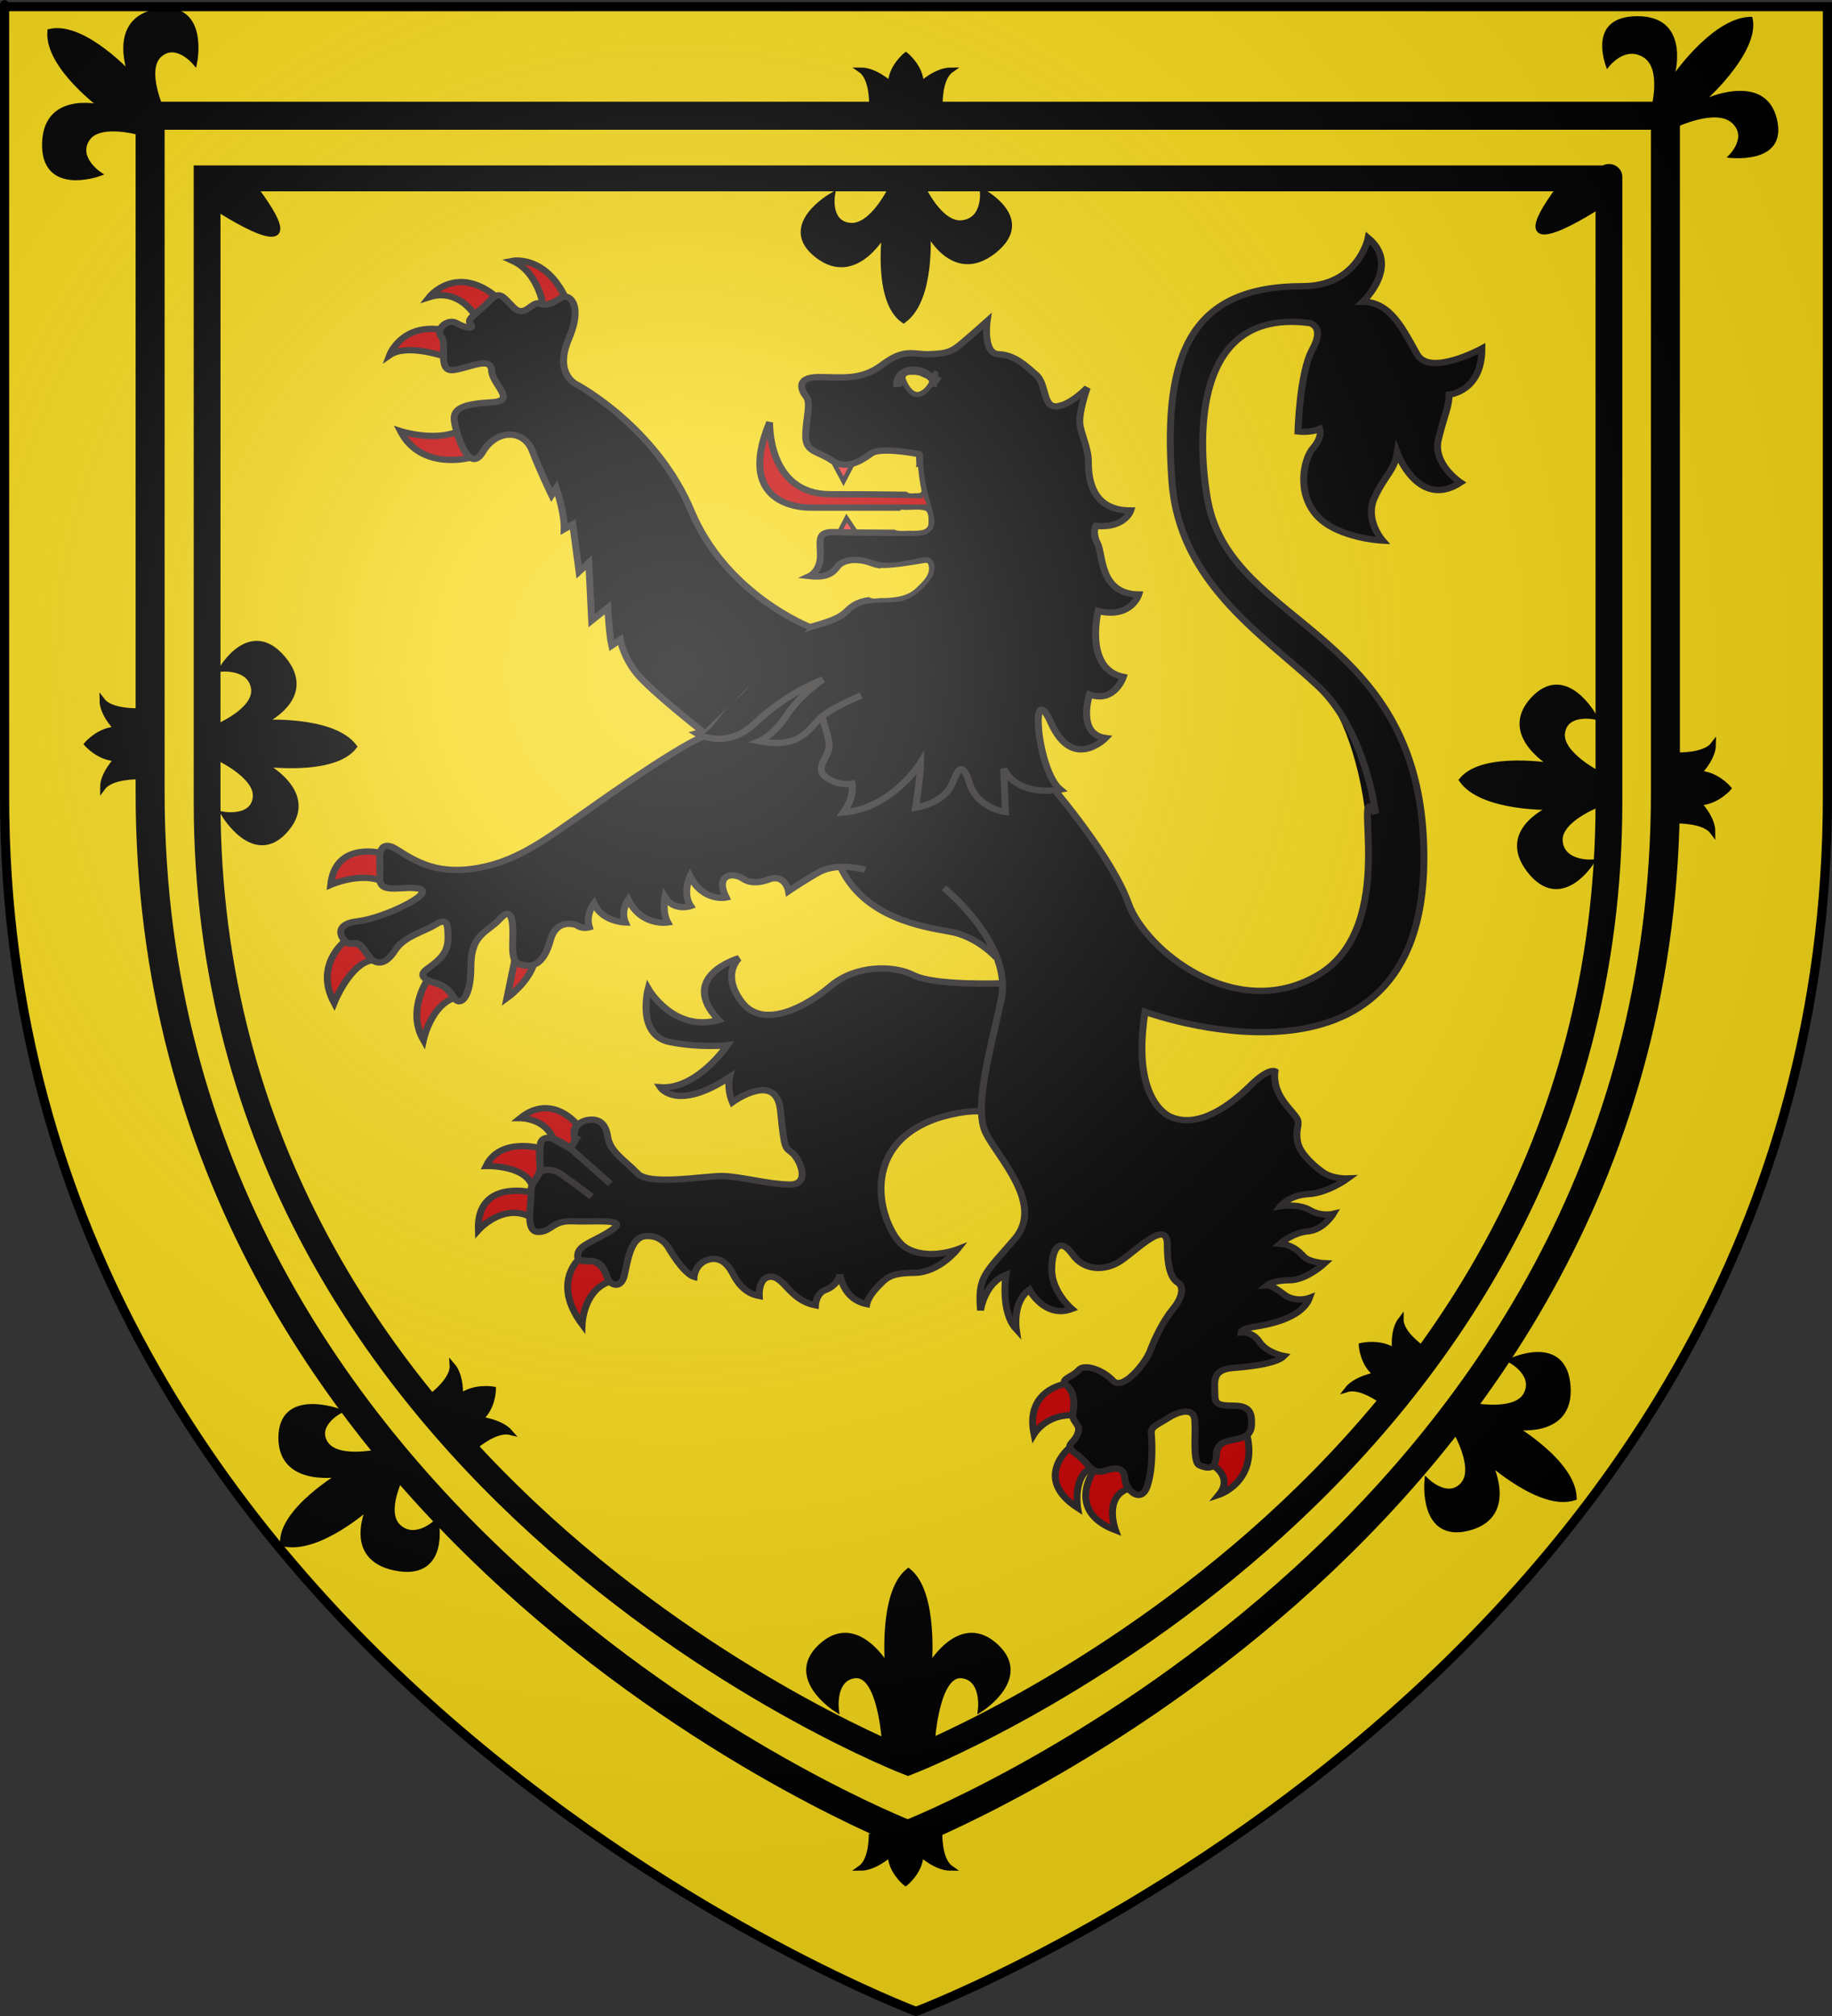 <?xml version="1.0" encoding="UTF-8" standalone="no"?>
<svg
   xmlns:i="http://ns.adobe.com/AdobeIllustrator/10.0/"
   xmlns:dc="http://purl.org/dc/elements/1.1/"
   xmlns:cc="http://creativecommons.org/ns#"
   xmlns:rdf="http://www.w3.org/1999/02/22-rdf-syntax-ns#"
   xmlns:svg="http://www.w3.org/2000/svg"
   xmlns="http://www.w3.org/2000/svg"
   xmlns:xlink="http://www.w3.org/1999/xlink"
   xmlns:sodipodi="http://sodipodi.sourceforge.net/DTD/sodipodi-0.dtd"
   xmlns:inkscape="http://www.inkscape.org/namespaces/inkscape"
   height="660"
   width="600"
   version="1.0"
   id="svg2"
   sodipodi:version="0.32"
   inkscape:version="0.46"
   sodipodi:docname="Buchanan of that Ilk Arms.svg"
   sodipodi:docbase="D:\Mes documents\Renaud-Notre Lapin"
   inkscape:export-filename="/Users/olivier/Desktop/Blason Rouge/Blason_Vide_3D.png"
   inkscape:export-xdpi="144"
   inkscape:export-ydpi="144"
   inkscape:output_extension="org.inkscape.output.svg.inkscape">
  <rect width="100%" height="100%" fill="#333333" stroke="none"/>
  <sodipodi:namedview
     inkscape:window-height="667"
     inkscape:window-width="1024"
     inkscape:pageshadow="2"
     inkscape:pageopacity="0.0"
     guidetolerance="10.0"
     gridtolerance="10.0"
     objecttolerance="10.0"
     borderopacity="1.0"
     bordercolor="#666666"
     pagecolor="#ffffff"
     id="base"
     showgrid="false"
     height="660px"
     inkscape:zoom="0.5"
     inkscape:cx="264.83085"
     inkscape:cy="500.43158"
     inkscape:window-x="0"
     inkscape:window-y="0"
     inkscape:current-layer="layer4" />
  <desc
     id="desc4">Flag of Canton of Valais (Wallis)</desc>
  <defs
     id="defs6">
    <inkscape:perspective
       sodipodi:type="inkscape:persp3d"
       inkscape:vp_x="0 : 330 : 1"
       inkscape:vp_y="0 : 1000 : 0"
       inkscape:vp_z="600 : 330 : 1"
       inkscape:persp3d-origin="300 : 220 : 1"
       id="perspective4895" />
    <linearGradient
       id="linearGradient2893">
      <stop
         style="stop-color:white;stop-opacity:0.314;"
         offset="0"
         id="stop2895" />
      <stop
         id="stop2897"
         offset="0.19"
         style="stop-color:white;stop-opacity:0.251;" />
      <stop
         style="stop-color:#6b6b6b;stop-opacity:0.125;"
         offset="0.6"
         id="stop2901" />
      <stop
         style="stop-color:black;stop-opacity:0.125;"
         offset="1"
         id="stop2899" />
    </linearGradient>
    <linearGradient
       id="linearGradient2885">
      <stop
         id="stop2887"
         offset="0"
         style="stop-color:white;stop-opacity:1;" />
      <stop
         style="stop-color:white;stop-opacity:1;"
         offset="0.229"
         id="stop2891" />
      <stop
         id="stop2889"
         offset="1"
         style="stop-color:black;stop-opacity:1;" />
    </linearGradient>
    <linearGradient
       id="linearGradient2955">
      <stop
         id="stop2867"
         offset="0"
         style="stop-color:#fd0000;stop-opacity:1;" />
      <stop
         style="stop-color:#e77275;stop-opacity:0.659;"
         offset="0.5"
         id="stop2873" />
      <stop
         style="stop-color:black;stop-opacity:0.323;"
         offset="1"
         id="stop2959" />
    </linearGradient>
    <radialGradient
       inkscape:collect="always"
       xlink:href="#linearGradient2955"
       id="radialGradient2961"
       cx="225.524"
       cy="218.901"
       fx="225.524"
       fy="218.901"
       r="300"
       gradientTransform="matrix(-4.167939e-4,2.183,-1.884,-3.599562e-4,615.597,-289.121)"
       gradientUnits="userSpaceOnUse" />
    <polygon
       id="star"
       transform="scale(53,53)"
       points="0,-1 0.588,0.809 -0.951,-0.309 0.951,-0.309 -0.588,0.809 0,-1 " />
    <clipPath
       id="clip">
      <path
         d="M 0,-200 L 0,600 L 300,600 L 300,-200 L 0,-200 z "
         id="path10" />
    </clipPath>
    <radialGradient
       inkscape:collect="always"
       xlink:href="#linearGradient2955"
       id="radialGradient1911"
       gradientUnits="userSpaceOnUse"
       gradientTransform="matrix(-4.167939e-4,2.183,-1.884,-3.599562e-4,615.597,-289.121)"
       cx="225.524"
       cy="218.901"
       fx="225.524"
       fy="218.901"
       r="300" />
    <radialGradient
       inkscape:collect="always"
       xlink:href="#linearGradient2955"
       id="radialGradient2865"
       gradientUnits="userSpaceOnUse"
       gradientTransform="matrix(0,1.749,-1.593,-1.049767e-7,551.788,-191.29)"
       cx="225.524"
       cy="218.901"
       fx="225.524"
       fy="218.901"
       r="300" />
    <radialGradient
       inkscape:collect="always"
       xlink:href="#linearGradient2955"
       id="radialGradient2871"
       gradientUnits="userSpaceOnUse"
       gradientTransform="matrix(0,1.386,-1.323,-5.741131e-8,-158.082,-109.541)"
       cx="225.524"
       cy="218.901"
       fx="225.524"
       fy="218.901"
       r="300" />
    <radialGradient
       inkscape:collect="always"
       xlink:href="#linearGradient2893"
       id="radialGradient3163"
       gradientUnits="userSpaceOnUse"
       gradientTransform="matrix(1.353,0,0,1.349,-77.629,-85.747)"
       cx="221.445"
       cy="226.331"
       fx="221.445"
       fy="226.331"
       r="300" />
  </defs>
  <g
     inkscape:groupmode="layer"
     id="layer3"
     inkscape:label="Fond écu"
     style="display:inline"
     sodipodi:insensitive="true">
    <path
       id="path2855"
       style="fill:#f7d917;fill-opacity:1;fill-rule:evenodd;stroke:none;stroke-width:1px;stroke-linecap:butt;stroke-linejoin:miter;stroke-opacity:1"
       d="M 300,658.5 C 300,658.5 598.5,546.18 598.5,260.728 C 598.5,-24.723 598.5,2.176 598.5,2.176 L 1.5,2.176 L 1.5,260.728 C 1.5,546.18 300,658.5 300,658.5 z"
       sodipodi:nodetypes="cccccc" />
  </g>
  <g
     inkscape:groupmode="layer"
     id="layer4"
     inkscape:label="Meubles"
     style="display:inline"
     sodipodi:insensitive="true">
    <g
       style="opacity:1;display:inline"
       id="g6394"
       transform="matrix(1.315,0,0,1.193,653.765,-249.301)">
      <g
         transform="matrix(2.28,0,0,2.334,-489.845,198.449)"
         id="g1885">
        <path
           d="M 79.315,89.49 C 82.898,85.823 86.669,84.407 86.669,84.407 C 86.669,84.407 84.169,86.22 82.731,88.595 C 81.293,90.97 79.731,91.658 79.731,91.658 C 83.981,92.533 84.981,90.47 86.231,89.095 C 86.49,88.81 86.842,88.523 87.235,88.246 C 87.233,88.232 87.231,88.22 87.231,88.22 C 87.231,88.22 87.233,88.233 87.235,88.246 C 88.737,87.186 90.856,86.282 90.856,86.282 C 90.856,86.282 88.737,87.186 87.235,88.246 C 87.279,88.509 87.713,91.215 87.356,92.345 C 86.981,93.533 85.668,94.845 87.043,95.908 C 88.418,96.971 89.856,96.658 89.856,96.658 C 89.856,96.658 89.2,94.252 92.419,91.658 C 89.2,94.252 89.856,96.658 89.856,96.658 C 90.106,98.408 88.918,100.033 88.918,100.033 C 94.293,99.533 97.356,94.158 97.356,94.158 C 97.356,95.596 96.793,99.471 96.793,99.471 C 98.918,99.033 100.231,97.971 100.731,96.783 C 101.231,95.595 101.794,93.47 102.669,96.533 C 103.544,99.596 106.607,99.971 106.607,99.971 L 106.419,94.908 C 107.732,97.583 110.739,97.57 112.014,97.433 L 111.417,96.71 L 112.014,97.433 C 112.377,97.394 112.607,97.345 112.607,97.345 C 110.044,95.095 109.232,83.845 111.607,89.532 C 113.982,95.219 117.545,91.282 117.545,91.282 C 114.357,90.844 115.795,86.157 115.795,86.157 C 118.545,87.22 119.483,84.094 119.483,84.094 C 115.17,83.156 116.733,76.344 116.733,76.344 C 120.358,77.282 121.171,74.406 121.171,74.406 C 116.858,74.343 117.296,69.718 116.671,68.406 C 116.046,67.094 116.483,66.343 116.483,66.343 C 119.671,66.656 120.296,64.53 120.296,64.53 C 115.921,64.53 115.671,60.592 115.671,58.842 C 115.671,57.092 114.803,55.443 114.733,54.217 C 114.649,52.738 115.546,50.092 115.546,50.092 C 115.546,50.092 113.796,52.092 112.233,52.28 C 110.67,52.468 111.108,49.655 109.983,48.592 C 108.858,47.529 107.608,46.217 105.858,46.154 C 104.108,46.091 104.608,42.279 104.608,42.279 C 104.608,42.279 102.795,44.029 101.67,45.029 C 100.545,46.029 99.795,46.092 98.232,46.154 C 96.669,46.216 95.607,45.404 93.232,47.342 C 90.857,49.28 88.794,48.842 86.232,48.842 C 83.67,48.842 84.294,50.405 84.857,51.155 C 85.42,51.905 84.794,53.843 84.794,55.78 C 84.794,57.717 86.169,57.53 87.669,58.655 C 89.169,59.78 90.857,58.718 91.919,57.842 C 92.936,57.005 96.516,57.083 96.826,57.091 C 96.583,56.641 96.416,56.158 96.398,55.654 C 96.416,56.158 96.583,56.64 96.826,57.091 C 96.84,57.091 96.856,57.092 96.856,57.092 L 97.284,57.119 L 97.31,56.791 L 97.284,57.119 L 97.841,57.155 L 97.284,57.119 L 97.234,57.732 C 98.197,59.024 99.648,59.904 99.648,59.904 C 99.648,59.904 98.197,59.024 97.234,57.732 L 97.233,57.742 C 97.149,61.909 98.488,64.488 98.481,65.904 C 98.475,67.14 96.981,67.154 96.981,67.154 C 96.981,67.154 89.981,67.154 87.981,67.071 C 85.981,66.988 86.398,67.988 86.398,69.821 C 86.398,71.654 85.231,72.238 85.231,72.238 C 87.314,72.488 87.815,71.738 88.315,71.071 C 88.815,70.404 90.231,69.988 92.065,70.738 C 93.898,71.488 96.315,70.655 97.648,70.405 C 98.981,70.155 98.315,72.072 98.315,72.072 C 98.315,72.072 96.898,74.739 94.648,74.905 C 92.398,75.071 90.731,74.738 89.315,76.322 C 88.361,77.389 86.659,77.777 85.287,78.246 L 86.184,78.647 L 85.287,78.246 C 84.623,78.474 84.029,78.718 83.648,79.072 C 82.481,80.155 77.315,81.572 74.398,79.822 C 74.398,79.822 74.148,83.322 77.648,83.822 C 77.648,83.822 79.731,84.155 76.981,86.405 C 75.538,87.587 74.654,89.662 73.465,90.464 C 73.514,90.505 73.543,90.53 73.543,90.53 L 74.028,90.889 L 74.557,90.634 L 74.028,90.889 L 74.071,90.921 L 74.028,90.889 L 73.633,91.079 C 74.758,91.486 77.018,91.84 79.315,89.49 z"
           style="fill:#ca2412;fill-opacity:1"
           id="path1887" />
        <path
           d="M 76.981,86.407 C 79.731,84.157 77.648,83.824 77.648,83.824 C 74.148,83.324 74.398,79.824 74.398,79.824 C 77.315,81.574 82.481,80.157 83.648,79.074 C 84.029,78.72 84.623,78.476 85.287,78.248 L 85.226,78.221 C 85.226,78.221 76.099,74.41 72.288,64.575 C 68.477,54.74 59.883,49.775 59.883,49.775 C 59.883,49.775 57.223,48.623 58.907,44.369 C 60.591,40.115 58.818,38.964 58.109,39.495 C 57.4,40.026 56.514,40.558 55.716,40.204 C 54.919,39.85 54.122,41.976 52.881,40.647 C 51.64,39.318 51.374,38.609 50.222,39.938 C 49.071,41.267 47.653,41.977 48.185,42.597 C 48.339,42.778 48.348,42.891 48.274,42.956 C 48.69,43.053 51.147,43.752 53.631,47.263 C 51.147,43.752 48.69,43.053 48.274,42.956 C 48.093,43.114 47.369,42.948 46.678,42.508 C 45.703,41.888 44.285,43.217 44.994,44.103 C 45.703,44.989 44.463,48.356 46.412,48.002 C 48.361,47.648 50.399,46.406 50.488,48.09 C 50.577,49.774 53.324,51.635 50.488,51.812 C 47.652,51.989 46.235,52.432 46.412,53.938 C 46.589,55.444 48.007,60.407 49.513,57.66 C 51.021,54.913 54.033,55.001 54.919,57.483 C 55.805,59.965 57.046,62.712 57.046,62.712 L 57.542,61.906 C 57.542,61.906 58.48,64.844 58.417,66.719 L 59.355,66.156 L 60.043,71.719 L 61.106,70.656 L 61.419,77.469 L 63.169,75.969 C 63.169,75.969 63.357,79.282 63.607,80.407 L 64.545,79.719 C 64.545,79.719 64.858,81.719 66.358,83.719 C 67.757,85.585 72.797,89.895 73.467,90.466 C 74.654,89.664 75.538,87.588 76.981,86.407 z M 53.618,41.114 L 55.765,45.546 L 53.618,41.114 z"
           style="fill:#ca2412;fill-opacity:1"
           id="path1889" />
        <path
           d="M 96.856,57.094 C 96.856,57.094 96.839,57.094 96.826,57.093 C 96.946,57.316 97.082,57.531 97.234,57.734 L 97.284,57.121 L 96.856,57.094 z"
           style="fill:#ed312e"
           id="path1891" />
        <path
           d="M 73.543,90.532 C 73.543,90.532 73.514,90.507 73.465,90.466 C 73.284,90.589 73.096,90.685 72.898,90.74 C 72.898,90.74 73.172,90.914 73.634,91.08 L 74.029,90.89 L 73.543,90.532 z"
           style="fill:#ed312e"
           id="path1893" />
        <path
           d="M 106.148,122.074 C 106.281,121.42 106.304,120.767 106.277,120.12 C 106.013,120.131 98.876,120.412 96.598,119.17 C 94.278,117.904 90.164,118.01 87.528,120.436 C 84.892,122.862 80.145,125.604 77.825,122.334 C 77.224,121.487 76.913,120.732 76.783,120.079 C 76.409,118.209 77.509,117.167 77.509,117.167 C 77.509,117.167 70.761,119.275 75.295,124.443 C 70.338,125.92 67.596,120.752 67.596,120.752 C 67.596,120.752 66.246,126.231 69.982,127.032 C 73.348,127.754 76.245,127.396 76.245,127.396 C 76.245,127.396 72.92,132.657 68.92,132.344 C 68.92,132.344 70.67,135.282 76.483,131.156 C 76.483,131.156 76.17,132.531 76.796,134.094 C 76.796,134.094 81.609,130.344 82.046,135.094 C 82.483,139.844 82.546,139.344 83.359,140.094 C 84.172,140.844 85.422,143.844 82.984,143.782 C 80.546,143.72 77.734,142.844 75.796,142.782 C 73.858,142.72 67.733,143.97 66.421,142.469 C 65.109,140.968 63.421,139.969 63.171,138.156 C 62.921,136.343 61.983,136.093 61.233,136.156 C 60.483,136.219 59.17,136.781 59.608,138.469 C 59.608,138.469 59.418,139.467 58.871,139.307 L 63.454,143.695 L 58.871,139.307 C 58.791,139.284 58.704,139.237 58.608,139.157 C 57.858,138.532 56.045,137.594 55.795,139.094 C 55.545,140.594 55.983,141.907 55.607,142.657 C 55.231,143.407 54.732,143.657 54.794,144.845 C 54.856,146.033 54.106,149.283 55.544,149.345 C 56.982,149.407 57.107,147.97 59.357,148.095 C 61.607,148.22 65.42,147.72 63.732,149.033 C 62.044,150.346 60.107,150.783 59.919,151.908 C 59.731,153.033 60.544,152.721 61.357,152.783 C 62.17,152.845 62.92,153.783 63.107,154.658 C 63.294,155.533 64.607,156.221 64.982,154.47 C 65.357,152.719 65.67,149.986 67.295,149.845 C 69.138,149.686 69.887,151.346 69.887,151.346 C 71.085,153.461 72.037,154.448 72.602,154.624 C 72.602,154.624 72.707,153.074 74.153,152.615 C 75.599,152.156 76.444,153.425 76.833,154.236 C 77.22,155.048 78.031,156.563 79.724,156.881 C 79.724,156.881 79.582,154.589 81.028,154.624 C 82.474,154.659 83.109,157.41 85.859,157.974 C 85.859,157.974 85.929,156.564 86.951,156.176 C 87.974,155.788 88.502,154.837 88.538,154.343 C 88.538,154.343 88.855,157.268 91.465,157.832 C 91.465,157.832 91.604,157.004 92.522,155.964 C 93.581,154.766 93.983,154.184 96.672,154.157 C 99.371,154.131 101.36,151.407 101.36,151.407 C 101.36,151.407 98.047,152.782 95.672,151.157 C 93.297,149.532 89.797,139.407 99.235,135.969 C 102.05,135.047 103.548,135.132 104.005,135.193 C 103.914,131.913 105.126,127.119 106.148,122.074 z M 58.212,142.647 C 56.772,141.534 55.723,142.319 55.723,142.319 C 55.723,142.319 56.772,141.534 58.212,142.647 C 59.652,143.76 61.422,145.201 61.422,145.201 C 61.422,145.201 59.653,143.76 58.212,142.647 z"
           style="fill:#000000;fill-opacity:1"
           id="path1895" />
        <path
           d="M 151.564,46.157 C 150.148,43.49 148.73,39.99 145.647,39.99 C 145.647,39.99 149.814,35.74 146.23,32.49 C 146.23,32.49 145.167,38.157 139.064,38.157 C 127.085,38.157 123.751,45.796 124.793,61.095 C 125.606,73.033 134.606,79.033 140.731,85.158 C 145.971,90.398 149.795,113.47 140.733,119.158 C 131.67,124.846 121.858,116.158 120.045,110.72 C 118.232,105.282 112.045,97.47 112.045,97.47 L 112.015,97.433 C 110.741,97.57 107.734,97.582 106.42,94.908 L 106.608,99.971 C 106.608,99.971 103.545,99.596 102.67,96.533 C 101.795,93.47 101.232,95.595 100.732,96.783 C 100.232,97.971 98.919,99.033 96.794,99.471 C 96.794,99.471 97.357,95.596 97.357,94.158 C 97.357,94.158 94.294,99.533 88.919,100.033 C 88.919,100.033 90.107,98.408 89.857,96.658 C 89.857,96.658 88.419,96.971 87.044,95.908 C 85.669,94.845 86.981,93.533 87.357,92.345 C 87.713,91.216 87.28,88.51 87.236,88.246 C 86.843,88.523 86.491,88.809 86.232,89.095 C 84.982,90.47 83.982,92.533 79.732,91.658 C 79.732,91.658 81.295,90.97 82.732,88.595 C 84.169,86.22 86.67,84.407 86.67,84.407 C 86.67,84.407 82.899,85.824 79.316,89.49 C 77.019,91.84 74.759,91.486 73.635,91.08 L 73.607,91.094 C 70.274,92.594 60.794,99.907 60.794,99.907 C 56.669,102.97 53.544,105.657 49.169,106.532 C 44.794,107.407 42.419,105.969 40.169,104.407 C 37.919,102.845 38.294,105.907 38.294,105.907 C 38.294,105.907 38.294,105.907 38.294,107.845 C 38.294,109.783 41.044,108.533 42.669,109.033 C 44.294,109.533 38.794,112.471 35.794,112.846 C 32.794,113.221 34.356,115.471 35.044,115.471 C 35.732,115.471 35.919,115.158 36.857,116.659 C 37.795,118.16 38.92,117.972 39.92,116.284 C 40.92,114.596 43.045,114.096 44.358,113.221 C 45.671,112.346 45.733,113.158 45.733,114.846 C 45.733,116.534 44.858,117.346 43.483,118.409 C 42.108,119.472 43.921,119.909 44.671,120.222 C 45.421,120.535 45.859,120.847 46.421,121.847 C 46.983,122.847 48.234,122.035 48.234,118.159 C 48.234,114.283 49.984,114.221 51.422,112.534 C 52.86,110.847 52.86,113.222 52.797,115.409 C 52.734,117.596 53.172,117.909 54.172,118.034 C 55.172,118.159 56.235,117.721 56.922,115.034 C 57.609,112.347 59.797,113.284 59.797,113.284 C 60.36,113.784 61.172,113.534 61.172,113.534 C 60.734,112.034 61.672,110.721 61.672,110.721 C 62.547,112.909 65.11,112.971 65.11,112.971 C 64.547,111.596 65.423,110.283 65.423,110.283 C 66.861,113.471 69.736,112.971 69.736,112.971 C 69.111,111.783 69.423,109.971 69.423,109.971 C 70.423,111.721 72.236,111.034 72.236,111.034 C 71.298,109.534 72.173,107.534 72.173,107.534 C 73.611,110.597 76.111,110.034 76.111,110.034 C 74.861,107.346 76.799,106.971 77.986,107.846 C 79.173,108.721 80.924,107.846 80.924,107.846 C 82.612,107.346 82.924,109.284 82.924,109.284 C 82.924,109.284 84.881,107.85 86.299,107.034 C 87.018,106.62 87.841,106.468 88.611,106.44 L 88.07,105.1 L 88.611,106.44 C 90.051,106.389 91.299,106.784 91.299,106.784 C 91.299,106.784 90.051,106.389 88.611,106.44 L 88.674,106.596 C 91.237,112.346 97.424,113.471 100.487,114.034 C 103.55,114.597 105.612,117.097 105.612,117.097 L 105.762,117.323 C 104.214,112.657 99.904,108.91 99.904,108.91 C 99.904,108.91 104.215,112.657 105.762,117.323 L 106.744,118.796 L 105.762,117.323 C 106.063,118.228 106.241,119.169 106.283,120.123 C 106.288,120.123 106.307,120.122 106.307,120.122 L 107.256,120.122 L 106.307,120.122 C 106.307,120.122 106.287,120.123 106.283,120.123 C 106.31,120.77 106.287,121.423 106.154,122.077 C 105.133,127.122 103.92,131.916 104.007,135.196 C 104.108,135.21 104.175,135.222 104.175,135.222 L 105.07,135.285 L 104.175,135.222 C 104.175,135.222 104.108,135.209 104.007,135.196 C 104.033,136.197 104.176,137.061 104.487,137.743 C 105.821,140.66 110.904,146.077 107.654,150.16 C 104.404,154.243 103.571,154.577 103.904,158.577 C 103.904,158.577 104.3,155.41 106.675,154.41 C 106.675,154.41 106.05,158.723 107.8,160.785 C 107.8,160.785 107.362,157.535 109.238,156.16 C 109.238,156.16 110.926,159.598 113.863,158.41 C 113.863,158.41 111.675,156.41 111.675,153.785 C 111.675,151.16 112.613,149.972 113.925,151.972 C 115.237,153.972 117.488,153.972 119.175,152.785 C 120.862,151.598 124.3,147.722 124.3,150.847 C 124.3,153.972 124.863,154.91 125.488,155.347 C 126.113,155.784 125.988,157.035 124.925,158.41 C 123.862,159.785 122.925,161.91 122.425,163.348 C 121.925,164.786 119.425,168.098 118.362,166.848 C 117.299,165.598 115.237,164.785 114.612,165.598 C 113.987,166.411 112.424,166.661 113.299,167.411 C 114.174,168.161 114.174,169.536 113.987,170.661 C 113.8,171.786 114.987,171.911 114.487,173.161 C 114.487,173.161 115.479,171.404 117.581,170.053 C 115.479,171.405 114.487,173.161 114.487,173.161 C 113.987,174.411 112.924,174.349 114.362,175.474 C 115.8,176.599 115.987,177.974 117.55,177.412 C 119.113,176.85 119.613,177.349 119.675,178.475 C 119.737,179.601 121.425,181.475 122.113,179.225 C 122.801,176.975 122.613,173.85 122.551,173.037 C 122.489,172.224 123.239,172.037 124.301,171.287 C 125.363,170.537 127.176,169.849 127.301,171.475 C 127.426,173.101 127.051,176.413 127.801,176.788 C 128.551,177.163 129.551,177.351 129.614,175.913 C 129.677,174.475 130.114,174.1 131.302,173.85 C 132.49,173.6 133.427,173.412 133.49,172.1 C 133.553,170.788 133.427,169.787 131.552,169.787 C 129.677,169.787 129.489,169.537 129.489,168.287 C 129.489,167.037 129.114,165.537 131.489,165.349 C 133.864,165.161 136.281,164.766 137.031,163.953 C 137.031,163.953 135.155,163.578 134.364,162.286 C 133.573,160.994 132.364,161.161 132.364,161.161 C 132.364,161.161 132.406,160.744 133.656,160.536 C 134.906,160.328 138.948,159.661 139.823,157.119 C 139.823,157.119 138.28,157.744 136.989,156.661 C 135.698,155.578 135.198,155.619 135.198,155.619 C 135.198,155.619 135.823,155.036 137.656,155.036 C 139.489,155.036 141.489,153.036 141.489,153.036 C 141.489,153.036 139.78,152.952 139.155,152.202 C 138.53,151.452 137.739,150.827 136.614,150.744 C 136.614,150.744 137.947,149.453 139.655,149.286 C 141.364,149.119 142.405,147.244 142.405,147.244 C 142.405,147.244 141.114,147.578 139.864,146.786 C 138.614,145.994 136.655,146.327 136.655,146.327 C 136.655,146.327 137.573,145.036 139.698,144.911 C 141.823,144.786 143.989,143.077 143.989,143.077 C 143.989,143.077 142.198,143.16 141.114,142.202 C 141.114,142.202 138.822,140.453 138.53,138.786 C 138.239,137.119 138.864,136.786 138.426,135.973 C 137.869,134.939 135.738,133.285 136.051,130.473 C 136.051,130.473 135.363,130.035 133.363,132.161 C 131.363,134.287 127.85,137.237 124.75,135.868 C 124.75,135.868 120.281,134.318 121.863,123.473 C 121.863,123.473 152.155,135.494 152.321,105.66 C 152.487,78.493 131.404,78.493 128.738,63.493 C 128.738,63.493 124.322,40.326 139.822,42.493 C 139.822,42.493 141.572,42.826 140.155,45.576 C 138.738,48.326 138.572,55.243 138.572,55.243 C 138.572,55.243 139.937,55.436 140.937,54.936 C 140.937,54.936 141.321,55.826 140.238,57.16 C 139.155,58.494 138.405,62.493 140.655,65.16 C 142.905,67.827 147.822,68.077 147.822,68.077 C 147.822,68.077 145.822,65.66 146.905,63.077 C 147.988,60.494 149.072,59.91 149.405,57.744 C 149.405,57.744 151.739,64.494 156.321,61.244 C 156.321,61.244 153.237,59.077 153.905,56.161 C 154.571,53.244 155.071,52.328 155.071,50.911 C 155.071,50.911 158.655,50.578 158.655,45.494 C 158.648,45.49 152.982,48.823 151.564,46.157 z M 118.289,174.102 C 117.313,175.003 117.313,177.442 117.313,177.442 C 117.313,177.442 117.313,175.003 118.289,174.102 C 119.265,173.201 120.278,172.075 120.278,172.075 C 120.278,172.075 119.264,173.201 118.289,174.102 z"
           style="fill:#000000;fill-opacity:1"
           id="path1897"
           sodipodi:nodetypes="cccscscsccccssccccsccccscscccsscssssssssssssssssccccccccccsccsccccccsccccccccccccccccccscccccssssssssssscccsssssssssssssscscscscscscscscscccscscccccsccsscsccccccccscc" />
      </g>
      <path
         d="M -168.488,326.662 C -168.488,326.662 -168.367,324.825 -165.856,322.867 C -163.345,320.909 -159.993,316.99 -159.156,313.928"
         style="fill:none;stroke:#292526;stroke-width:1.73"
         id="path1929" />
      <path
         d="M -154.488,354.336 C -154.488,354.336 -164.298,353.848 -162.383,338.908"
         style="fill:none;stroke:#292526;stroke-width:1.73"
         id="path1931" />
      <path
         d="M -240.486,519.739 C -240.486,519.739 -237.92,529.075 -228.229,528.491"
         style="fill:#ca2412;fill-opacity:1;stroke:#292526;stroke-width:1.73"
         id="path1933" />
      <path
         d="M -199.154,523.823 L -194.308,523.24 C -194.308,523.24 -191.743,522.948 -191.743,525.866 C -191.743,528.783 -191.743,531.701 -191.743,531.701"
         style="fill:#ca2412;fill-opacity:1;stroke:#292526;stroke-width:1.73"
         id="path1935" />
      <line
         id="line1937"
         y2="533.831"
         x2="-345.164"
         y1="523.588"
         x1="-355.62"
         i:knockout="Off"
         style="fill:none;stroke:#292526;stroke-width:1.73" />
      <path
         d="M -353.378,517.629 C -353.378,517.629 -359.651,508.762 -367.566,515.794 C -367.566,515.794 -361.293,515.797 -359.35,521.604 L -355.207,524.085 L -353.868,521.8 C -353.871,521.8 -354.897,518.943 -353.378,517.629 z"
         style="fill:#c60000;fill-opacity:1;stroke:#292526;stroke-width:1.73"
         id="path1939" />
      <path
         d="M -362.789,530.62 C -362.789,530.62 -360.399,528.788 -357.113,531.385 C -353.827,533.983 -349.796,537.346 -349.796,537.346"
         style="fill:none;stroke:#292526;stroke-width:1.73"
         id="path1941" />
      <path
         d="M -364.73,533.986 C -366.969,528.636 -376.081,528.942 -376.081,528.942 C -372.647,520.995 -362.639,524.05 -362.639,524.05 C -362.639,524.05 -362.796,527.513 -362.575,529.189 C -362.354,530.865 -364.73,533.986 -364.73,533.986 z"
         style="fill:#c60000;fill-opacity:1;stroke:#292526;stroke-width:1.73"
         id="path1943" />
      <path
         d="M -345.463,560.735 C -351.884,563.181 -352.183,572.354 -352.183,572.354 C -359.8,561.041 -352.931,554.471 -352.931,554.471 C -352.931,554.471 -352.457,555.08 -350.224,555.005 C -347.992,554.931 -346.877,556.684 -346.43,558.054 C -345.983,559.424 -345.463,560.735 -345.463,560.735 z"
         style="fill:#c60000;fill-opacity:1;stroke:#292526;stroke-width:1.73"
         id="path1945" />
      <path
         d="M -365.028,536.126 C -365.028,536.126 -378.471,532.608 -378.022,546.519 C -378.022,546.519 -372.198,539.337 -365.478,542.698"
         style="fill:#c60000;fill-opacity:1;stroke:#292526;stroke-width:1.73"
         id="path1947" />
      <path
         d="M -228.799,602.595 C -228.799,602.595 -226.534,598.495 -221.743,595.341"
         style="fill:none;stroke:#292526;stroke-width:1.73"
         id="path1949" />
      <path
         d="M -222.343,612.597 C -222.343,612.597 -222.343,606.906 -220.117,604.801 C -217.892,602.696 -215.582,600.07 -215.582,600.07"
         style="fill:none;stroke:#292526;stroke-width:1.73"
         id="path1951" />
      <path
         d="M -229.875,597.356 C -236.637,597.006 -239.631,602.525 -239.631,602.525 C -241.941,590.263 -231.672,588.683 -231.672,588.683 C -231.672,588.683 -229.572,591.395 -229.572,592.874 C -229.572,594.354 -229.875,597.356 -229.875,597.356 z"
         style="fill:#c60000;fill-opacity:1;stroke:#292526;stroke-width:1.73"
         id="path1953" />
      <path
         d="M -230.815,606.29 C -230.815,606.29 -239.973,614.702 -228.762,622.759 C -228.762,622.759 -229.96,614.527 -225.679,611.899"
         style="fill:#c60000;fill-opacity:1;stroke:#292526;stroke-width:1.73"
         id="path1955" />
      <path
         d="M -216.35,617.591 C -222.341,619.958 -219.344,628.892 -219.344,628.892 C -231.839,623.636 -224.738,612.51 -224.738,612.51 C -224.738,612.51 -222.683,613 -220.683,612.09 C -218.683,611.18 -217.018,612.655 -216.907,614.249 C -216.795,615.843 -216.35,617.591 -216.35,617.591 z"
         style="fill:#c60000;fill-opacity:1;stroke:#292526;stroke-width:1.73"
         id="path1957" />
      <path
         d="M -186.566,602.873 C -183.912,615.661 -193.585,619.167 -193.585,619.167 C -189.991,614.349 -194.956,611.196 -194.956,611.196 C -194.956,611.196 -194.135,609.476 -194.135,607.315 C -194.135,605.153 -192.689,604.358 -191.136,604.131 C -189.583,603.905 -186.566,602.873 -186.566,602.873 z"
         style="fill:#c60000;fill-opacity:1;stroke:#292526;stroke-width:1.73"
         id="path1959" />
      <path
         d="M -249.037,471.745 C -249.037,471.745 -253.742,465.91 -260.724,464.596 C -267.707,463.282 -281.818,460.656 -287.662,447.236"
         style="fill:none;stroke:#292526;stroke-width:1.73"
         id="path1961" />
      <path
         d="M -262.624,338.271 C -262.624,338.271 -269.846,333.797 -270.035,328.352"
         style="fill:none;stroke:#292526;stroke-width:1.73"
         id="path1963" />
      <path
         d="M -312.532,394.14 C -312.532,394.14 -303.055,395.746 -295.5,388.889 C -287.945,382.031 -280.534,380.428 -272.837,380.428"
         style="fill:none;stroke:#292526;stroke-width:1.73"
         id="path1965" />
      <path
         d="M -284.953,424.045 C -284.953,424.045 -286.449,418.43 -279.108,412.375"
         style="fill:none;stroke:#292526;stroke-width:1.73"
         id="path1967" />
      <path
         d="M -246.946,420.446 C -246.946,420.446 -249.416,414.903 -249.416,405.957"
         style="fill:none;stroke:#292526;stroke-width:1.73"
         id="path1969" />
      <line
         id="line1971"
         y2="405.957"
         x2="-257.684"
         y1="419.961"
         x1="-257.684"
         i:knockout="Off"
         style="fill:none;stroke:#292526;stroke-width:1.73" />
      <path
         d="M -267.85,418.21 C -267.85,418.21 -265.189,409.068 -265.189,403.623"
         style="fill:none;stroke:#292526;stroke-width:1.73"
         id="path1973" />
      <path
         d="M -404.531,472.476 C -410.091,473.498 -413.938,484.146 -413.938,484.146 C -418.927,473.934 -411.372,467.369 -411.372,467.369 C -411.372,467.369 -410.412,468.118 -409.188,467.808 C -407.963,467.497 -407.047,468.562 -406.435,469.563 C -405.824,470.564 -404.531,472.476 -404.531,472.476 z"
         style="fill:#c60000;fill-opacity:1;stroke:#292526;stroke-width:1.73"
         id="path1975" />
      <path
         d="M -384.008,482.832 C -389.853,484.874 -391.704,494.357 -391.704,494.357 C -395.839,486.48 -390.849,478.164 -390.849,478.164 C -390.849,478.164 -389.064,478.325 -387.351,479.265 C -385.638,480.206 -384.886,481.767 -384.008,482.832"
         style="fill:#c60000;fill-opacity:1;stroke:#292526;stroke-width:1.73"
         id="path1977" />
      <path
         d="M -402.536,443.009 C -402.536,443.009 -413.653,439.944 -414.793,451.761 C -414.793,451.761 -407.667,448.405 -402.536,450.594"
         style="fill:#c60000;fill-opacity:1;stroke:#292526;stroke-width:1.73"
         id="path1979" />
      <path
         d="M -368.9,472.184 L -370.896,482.834 C -370.896,482.834 -366.05,479.041 -364.34,473.934"
         style="fill:#c60000;fill-opacity:1;stroke:#292526;stroke-width:1.73"
         id="path1981" />
      <path
         d="M -238.112,404.01 C -238.112,404.01 -235.832,396.523 -237.731,386.506"
         style="fill:none;stroke:#292526;stroke-width:1.73"
         id="path1983" />
      <path
         d="M -225.948,399.83 C -225.948,399.83 -223.098,389.134 -232.504,381.742"
         style="fill:none;stroke:#292526;stroke-width:1.73"
         id="path1985" />
      <path
         d="M -223.764,376.684 C -223.764,376.684 -228.801,374.448 -232.126,369.488"
         style="fill:none;stroke:#292526;stroke-width:1.73"
         id="path1987" />
      <path
         d="M -224.418,353.26 C -224.418,353.26 -226.899,352.957 -229.465,349.456 C -231.574,346.576 -235.261,344.886 -237.257,341.093"
         style="fill:none;stroke:#292526;stroke-width:1.73"
         id="path1989" />
      <path
         d="M -235.617,319.952 C -235.617,319.952 -239.512,317.91 -245.783,316.841"
         style="fill:none;stroke:#292526;stroke-width:1.73"
         id="path1991" />
      <path
         d="M -267.791,316.073 C -267.791,316.073 -272.192,310.553 -274.675,313.459 C -277.159,316.365 -280.778,318.033 -277.868,319.487 C -274.958,320.941 -273.713,320.307 -271.088,320.379 C -268.464,320.451 -264.74,319.196 -267.791,316.073 z"
         style="fill:#292526"
         id="path1993" />
      <polyline
         transform="matrix(2.28,0,0,2.334,-489.845,198.449)"
         id="polyline1997"
         points="88.475,67.073 89.266,65.429        90.308,67.115 "
         i:knockout="Off"
         style="fill:#ed312e;stroke:#292526;stroke-width:0.5" />
      <polyline
         transform="matrix(2.28,0,0,2.334,-489.845,198.449)"
         id="polyline1999"
         points="87.808,58.823 88.933,61.09        89.891,59.115 "
         i:knockout="Off"
         style="fill:#ed312e;stroke:#292526;stroke-width:0.5" />
      <path
         d="M -380.257,334.619 C -380.257,334.619 -392.279,338.215 -397.414,327.29 C -397.414,327.29 -389.579,330.056 -383.499,327.565"
         style="fill:#c60000;fill-opacity:1;stroke:#292526;stroke-width:1.73"
         id="path2001" />
      <path
         d="M -386.742,306.688 C -386.742,306.688 -395.93,303.233 -400.117,306.412 C -400.117,306.412 -397.28,297.977 -387.552,299.361"
         style="fill:#c60000;fill-opacity:1;stroke:#292526;stroke-width:1.73"
         id="path2003" />
      <path
         d="M -379.041,295.212 C -379.041,295.212 -383.096,288.021 -390.254,290.511 C -390.254,290.511 -383.769,281.385 -373.771,290.233"
         style="fill:#c60000;fill-opacity:1;stroke:#292526;stroke-width:1.73"
         id="path2005" />
      <path
         d="M -361.884,292.724 C -361.884,292.724 -363.101,283.735 -369.45,280.556 C -369.45,280.556 -361.612,278.897 -356.479,290.373"
         style="fill:#c60000;fill-opacity:1;stroke:#292526;stroke-width:1.73"
         id="path2007" />
      <path
         d="M -379.931,298.673 C -379.931,298.673 -373.771,299.772 -367.557,308.76"
         style="fill:none;stroke:#292526;stroke-width:1.73"
         id="path2009" />
      <line
         id="line2011"
         y2="304.753"
         x2="-362.693"
         y1="294.409"
         x1="-367.592"
         i:knockout="Off"
         style="fill:none;stroke:#292526;stroke-width:1.73" />
      <path
         d="M -267.783,333.701 C -267.783,333.701 -277.827,331.414 -280.251,333.456 C -282.675,335.499 -286.522,337.98 -289.943,335.354 C -293.363,332.728 -296.499,333.165 -296.499,328.644 C -296.499,324.123 -295.073,319.599 -296.355,317.849 C -297.637,316.098 -299.064,312.45 -293.219,312.45 C -287.375,312.45 -282.673,313.473 -277.257,308.949 C -271.841,304.426 -269.417,306.324 -265.855,306.177 C -262.293,306.03 -260.58,305.885 -258.015,303.551 C -255.45,301.217 -251.315,297.132 -251.315,297.132 C -251.315,297.132 -252.455,306.032 -248.465,306.177 C -244.474,306.321 -241.624,309.386 -239.058,311.867 C -236.493,314.348 -237.489,320.911 -233.927,320.475 C -230.365,320.038 -226.373,315.368 -226.373,315.368 C -226.373,315.368 -228.416,321.544 -228.226,324.996 C -228.069,327.857 -226.088,331.706 -226.088,335.79 C -226.088,339.875 -225.517,349.066 -215.541,349.066 C -215.541,349.066 -216.966,354.026 -224.236,353.298 C -224.236,353.298 -225.235,355.048 -223.807,358.113 C -222.38,361.177 -223.378,371.972 -213.545,372.116 C -213.545,372.116 -215.399,378.827 -223.666,376.64 C -223.666,376.64 -227.23,392.541 -217.395,394.728 C -217.395,394.728 -219.534,402.022 -225.805,399.543 C -225.805,399.543 -229.084,410.485 -221.814,411.505 C -221.814,411.505 -229.939,420.696 -235.355,407.42 C -240.771,394.145 -238.919,420.404 -233.075,425.656 C -233.075,425.656 -243.336,427.99 -247.186,419.966 L -246.757,431.783 C -246.757,431.783 -253.742,430.907 -255.737,423.758 C -257.732,416.609 -259.016,421.569 -260.156,424.342 C -261.296,427.115 -264.291,429.593 -269.136,430.616 C -269.136,430.616 -267.853,421.571 -267.853,418.215 C -267.853,418.215 -274.837,430.76 -287.094,431.927 C -287.094,431.927 -284.385,428.135 -284.955,424.05 C -284.955,424.05 -288.235,424.781 -291.37,422.3 C -294.506,419.819 -290.885,416.902 -290.656,413.984 C -290.358,410.184 -295.683,398.53 -290.941,404.356"
         style="fill:#000000;fill-opacity:1;stroke:#292526;stroke-width:1.73;stroke-miterlimit:4;stroke-dasharray:none"
         id="path2019"
         sodipodi:nodetypes="csssssssscssscssccscccccscccssccccssc" />
      <path
         d="M -282.673,399.83 C -282.673,399.83 -290.369,403.187 -293.219,406.396 C -296.07,409.605 -298.35,414.42 -308.042,412.378 C -308.042,412.378 -304.478,410.772 -301.201,405.229 C -297.924,399.686 -292.221,395.454 -292.221,395.454 C -292.221,395.454 -300.82,398.761 -308.99,407.318 C -316.377,415.053 -323.624,410.235 -323.624,410.235 C -320.203,409.262 -318.11,403.299 -314.313,400.122 C -308.042,394.871 -312.792,394.093 -312.792,394.093 C -320.773,392.926 -320.203,384.757 -320.203,384.757 C -313.551,388.842 -301.771,385.535 -299.11,383.007 C -296.448,380.479 -289.418,380.283 -286.187,376.588 C -282.955,372.894 -279.156,373.671 -274.026,373.281 C -268.895,372.891 -265.663,366.669 -265.663,366.669 C -265.663,366.669 -264.142,362.195 -267.184,362.778 C -270.226,363.362 -275.736,365.306 -279.916,363.555 C -284.096,361.805 -287.327,362.776 -288.467,364.333 C -289.607,365.889 -290.748,367.64 -295.498,367.056 C -295.498,367.056 -292.836,365.693 -292.836,361.415 C -292.836,357.137 -293.787,354.803 -289.226,354.997 C -284.666,355.19 -268.703,355.19 -268.703,355.19 C -268.703,355.19 -265.296,355.158 -265.283,352.273 C -265.267,348.966 -268.32,342.949 -268.128,333.223"
         style="fill:#000000;fill-opacity:1;stroke:#292526;stroke-width:1.73"
         id="path2021" />
      <path
         d="M -295.511,381.014 C -295.511,381.014 -316.324,372.119 -325.015,349.164 C -333.705,326.209 -353.305,314.623 -353.305,314.623 C -353.305,314.623 -359.369,311.935 -355.528,302.006 C -351.688,292.077 -355.729,289.391 -357.346,290.63 C -358.963,291.869 -360.983,293.111 -362.803,292.285 C -364.622,291.459 -366.44,296.421 -369.268,293.319 C -372.095,290.217 -372.704,288.562 -375.331,291.664 C -377.958,294.766 -381.192,296.423 -379.979,297.87 C -378.765,299.317 -381.192,299.109 -383.413,297.662 C -385.634,296.215 -388.87,299.317 -387.253,301.385 C -385.636,303.453 -388.464,311.311 -384.019,310.485 C -379.575,309.659 -374.925,306.76 -374.725,310.691 C -374.524,314.621 -368.257,318.965 -374.725,319.378 C -381.192,319.791 -384.423,320.825 -384.019,324.34 C -383.616,327.855 -380.384,339.438 -376.948,333.027 C -373.511,326.615 -366.641,326.821 -364.62,332.614 C -362.6,338.407 -359.772,344.818 -359.772,344.818 L -358.639,342.937 C -358.639,342.937 -356.5,349.794 -356.643,354.17 L -354.504,352.856 L -352.936,365.84 L -350.512,363.359 L -349.798,379.261 L -345.807,375.76 C -345.807,375.76 -345.378,383.492 -344.808,386.118 L -342.669,384.512 C -342.669,384.512 -341.956,389.18 -338.535,393.848 C -335.114,398.516 -322.144,409.75 -322.144,409.75"
         style="fill:#000000;fill-opacity:1;stroke:#292526;stroke-width:1.73"
         id="path2023" />
      <path
         d="M -252.316,514.049 C -252.316,514.049 -255.737,513.173 -263.577,515.799 C -285.099,523.823 -277.118,547.455 -271.702,551.248 C -266.286,555.04 -258.731,551.831 -258.731,551.831 C -258.731,551.831 -263.267,558.189 -269.421,558.25 C -275.553,558.31 -276.472,559.669 -278.885,562.467 C -280.978,564.895 -281.298,566.827 -281.298,566.827 C -287.247,565.511 -287.97,558.684 -287.97,558.684 C -288.052,559.837 -289.256,562.056 -291.587,562.962 C -293.917,563.868 -294.079,567.159 -294.079,567.159 C -300.35,565.844 -301.798,559.424 -305.096,559.34 C -308.393,559.256 -308.069,564.607 -308.069,564.607 C -311.928,563.868 -313.777,560.329 -314.662,558.434 C -315.547,556.539 -317.476,553.579 -320.771,554.651 C -324.066,555.722 -324.308,559.34 -324.308,559.34 C -325.594,558.927 -327.765,556.625 -330.497,551.689 C -330.497,551.689 -332.132,547.791 -336.407,548.186 C -340.108,548.526 -340.827,554.896 -341.682,558.98 C -342.537,563.065 -345.531,561.461 -345.958,559.419 C -346.384,557.377 -348.097,555.187 -349.948,555.043 C -351.8,554.898 -353.654,555.626 -353.227,553.001 C -352.801,550.375 -348.382,549.353 -344.532,546.29 C -340.683,543.228 -349.378,544.393 -354.509,544.101 C -359.64,543.809 -359.925,547.166 -363.204,547.019 C -366.483,546.871 -364.773,539.286 -364.914,536.516 C -365.056,533.745 -363.916,533.159 -363.06,531.409 C -362.205,529.658 -363.204,526.594 -362.632,523.093 C -362.059,519.592 -357.927,521.779 -356.217,523.24 C -354.507,524.701 -353.937,521.634 -353.937,521.634 C -354.935,517.694 -351.941,516.383 -350.231,516.236 C -348.521,516.089 -346.382,516.674 -345.812,520.904 C -345.242,525.133 -341.392,527.469 -338.4,530.97 C -335.409,534.471 -321.439,531.554 -317.022,531.701 C -312.605,531.848 -306.19,533.89 -300.631,534.035 C -295.071,534.179 -297.922,527.177 -299.776,525.427 C -301.629,523.676 -301.771,524.843 -302.77,513.757 C -303.768,502.67 -314.742,511.423 -314.742,511.423 C -316.167,507.775 -315.455,504.566 -315.455,504.566 C -328.711,514.193 -332.702,507.338 -332.702,507.338 C -323.58,508.069 -315.998,495.79 -315.998,495.79 C -315.998,495.79 -322.602,496.623 -330.28,494.94 C -338.797,493.071 -335.721,480.283 -335.721,480.283 C -335.721,480.283 -329.468,492.345 -318.164,488.898 C -328.506,476.836 -313.116,471.915 -313.116,471.915 C -313.116,471.915 -315.624,474.347 -314.771,478.712 C -314.475,480.236 -313.766,481.998 -312.395,483.975 C -307.105,491.607 -296.282,485.205 -290.269,479.545 C -284.255,473.885 -274.876,473.638 -269.586,476.59 C -264.295,479.543 -247.459,478.805 -247.459,478.805"
         style="fill:none;stroke:#292526;stroke-width:1.73"
         id="path2025" />
      <path
         d="M -281.676,447.677 C -281.676,447.677 -288.376,445.488 -293.078,448.26 C -296.309,450.165 -300.774,453.512 -300.774,453.512 C -300.774,453.512 -301.488,448.989 -305.335,450.156 C -305.335,450.156 -309.326,452.198 -312.035,450.156 C -314.744,448.113 -319.161,448.989 -316.31,455.262 C -316.31,455.262 -322.011,456.576 -325.291,449.427 C -325.291,449.427 -327.286,454.095 -325.147,457.596 C -325.147,457.596 -329.281,459.202 -331.562,455.115 C -331.562,455.115 -332.275,459.347 -330.848,462.117 C -330.848,462.117 -337.404,463.284 -340.683,455.844 C -340.683,455.844 -342.678,458.908 -341.397,462.117 C -341.397,462.117 -347.241,461.97 -349.237,456.866 C -349.237,456.866 -351.376,459.93 -350.377,463.431 C -350.377,463.431 -352.231,464.015 -353.513,462.848 C -353.513,462.848 -358.502,460.659 -360.069,466.932 C -361.635,473.206 -364.059,474.226 -366.34,473.934 C -368.62,473.643 -369.619,472.912 -369.475,467.808 C -369.331,462.703 -369.331,457.158 -372.611,461.097 C -375.89,465.037 -379.88,465.182 -379.88,474.226 C -379.88,483.27 -382.731,485.168 -384.015,482.834 C -385.299,480.5 -386.295,479.769 -388.005,479.041 C -389.716,478.313 -393.85,477.291 -390.715,474.81 C -387.579,472.329 -385.584,470.433 -385.584,466.494 C -385.584,462.554 -385.727,460.659 -388.719,462.701 C -391.711,464.743 -396.559,465.91 -398.839,469.85 C -401.12,473.79 -403.685,474.226 -405.824,470.725 C -407.963,467.224 -408.39,467.952 -409.959,467.952 C -411.527,467.952 -415.089,462.701 -408.248,461.826 C -401.407,460.95 -388.865,454.093 -392.571,452.926 C -396.276,451.759 -402.547,454.677 -402.547,450.153 C -402.547,445.63 -402.547,445.63 -402.547,445.63 C -402.547,445.63 -403.403,438.481 -398.272,442.129 C -393.141,445.777 -387.725,449.131 -377.748,447.089 C -367.772,445.047 -360.646,438.773 -351.239,431.626 C -351.239,431.626 -329.623,414.558 -322.021,411.057"
         style="fill:none;stroke:#292526;stroke-width:1.73"
         id="path2027" />
      <path
         d="M -234.358,425.941 C -234.358,425.941 -220.247,444.176 -216.115,456.866 C -211.983,469.556 -189.606,489.833 -168.939,476.56 C -148.272,463.287 -160.716,421.849 -154.776,431.825 C -154.698,431.953 -154.623,432.084 -154.548,432.214 C -154.548,432.214 -156.994,409.435 -168.944,397.205 C -182.911,382.909 -203.434,368.905 -205.288,341.042 C -207.664,305.334 -200.062,287.505 -172.745,287.505 C -158.826,287.505 -156.402,274.278 -156.402,274.278 C -148.231,281.863 -157.731,291.783 -157.731,291.783 C -150.701,291.783 -147.469,299.952 -144.238,306.177 C -141.007,312.401 -128.086,304.62 -128.086,304.62 C -128.086,316.484 -136.257,317.263 -136.257,317.263 C -136.257,320.57 -137.397,322.708 -138.918,329.517 C -140.439,336.325 -133.406,341.38 -133.406,341.38 C -143.857,348.966 -149.18,333.211 -149.18,333.211 C -149.939,338.269 -152.411,339.63 -154.881,345.658 C -157.35,351.687 -152.789,357.328 -152.789,357.328 C -152.789,357.328 -164.002,356.745 -169.133,350.52 C -174.264,344.295 -172.553,334.959 -170.084,331.848 C -167.614,328.737 -168.49,326.657 -168.49,326.657 C -170.77,327.824 -173.883,327.374 -173.883,327.374 C -173.883,327.374 -173.502,311.23 -170.273,304.811 C -167.044,298.393 -171.032,297.616 -171.032,297.616 C -206.378,292.558 -196.306,346.629 -196.306,346.629 C -190.224,381.639 -142.147,381.639 -142.525,445.047 C -142.904,514.676 -211.983,486.622 -211.983,486.622 C -215.593,511.934 -205.4,515.552 -205.4,515.552 C -198.331,518.747 -190.32,511.859 -185.759,506.9 C -181.198,501.94 -179.629,502.96 -179.629,502.96 C -180.343,509.525 -175.484,513.383 -174.214,515.797 C -173.215,517.694 -174.642,518.472 -173.976,522.362 C -173.311,526.253 -168.086,530.335 -168.086,530.335 C -165.617,532.571 -161.53,532.377 -161.53,532.377 C -161.53,532.377 -166.472,536.366 -171.317,536.658 C -176.163,536.95 -178.254,539.963 -178.254,539.963 C -178.254,539.963 -173.789,539.186 -170.939,541.034 C -168.088,542.883 -165.142,542.103 -165.142,542.103 C -165.142,542.103 -167.518,546.479 -171.413,546.869 C -175.308,547.259 -178.35,550.272 -178.35,550.272 C -175.785,550.466 -173.979,551.925 -172.553,553.675 C -171.128,555.426 -167.233,555.622 -167.233,555.622 C -167.233,555.622 -171.794,560.29 -175.974,560.29 C -180.154,560.29 -181.579,561.65 -181.579,561.65 C -181.579,561.65 -180.439,561.555 -177.493,564.082 C -174.547,566.61 -171.032,565.151 -171.032,565.151 C -173.028,571.084 -182.245,572.641 -185.096,573.127 C -187.946,573.612 -188.042,574.585 -188.042,574.585 C -188.042,574.585 -185.287,574.195 -183.481,577.211 C -181.675,580.226 -177.399,581.102 -177.399,581.102 C -179.11,582.999 -184.621,583.921 -190.037,584.36 C -195.453,584.799 -194.598,588.3 -194.598,591.217 C -194.598,594.135 -194.169,594.718 -189.893,594.718 C -185.618,594.718 -185.333,597.052 -185.474,600.117 C -185.615,603.181 -187.754,603.618 -190.464,604.201 C -193.173,604.785 -194.169,605.66 -194.313,609.016 C -194.456,612.373 -196.737,611.934 -198.447,611.058 C -200.157,610.183 -199.302,602.451 -199.587,598.658 C -199.872,594.865 -204.007,596.469 -206.428,598.219 C -208.85,599.97 -210.563,600.409 -210.419,602.304 C -210.275,604.199 -209.849,611.495 -211.418,616.746 C -212.987,621.998 -216.834,617.622 -216.977,614.996 C -217.121,612.37 -218.261,611.203 -221.823,612.515 C -225.385,613.827 -225.814,610.617 -229.093,607.992 C -232.372,605.366 -229.948,605.511 -228.808,602.593 C -227.668,599.676 -230.377,599.384 -229.948,596.758 C -229.519,594.132 -229.519,590.923 -231.517,589.173 C -233.515,587.422 -229.948,586.839 -228.523,584.941 C -227.098,583.044 -222.393,584.941 -219.972,587.859 C -217.55,590.776 -211.847,583.044 -210.706,579.69 C -209.566,576.336 -207.427,571.374 -205.005,568.164 C -202.584,564.955 -202.296,562.038 -203.722,561.015 C -205.147,559.993 -206.431,557.806 -206.431,550.513 C -206.431,543.219 -214.271,552.263 -218.118,555.036 C -221.965,557.809 -227.098,557.809 -230.09,553.138 C -233.081,548.468 -235.22,551.241 -235.22,557.37 C -235.22,563.499 -230.231,568.164 -230.231,568.164 C -236.931,570.937 -240.778,562.913 -240.778,562.913 C -245.053,566.122 -244.057,573.708 -244.057,573.708 C -248.048,568.893 -246.622,558.828 -246.622,558.828 C -252.038,561.162 -252.941,568.554 -252.941,568.554 C -253.701,559.218 -251.801,558.439 -244.39,548.909 C -236.979,539.379 -248.57,526.736 -251.612,519.928 C -254.654,513.12 -250.852,498.728 -247.81,483.364 C -244.768,467.999 -262.063,452.632 -262.063,452.632"
         style="fill:#000000;fill-opacity:1;stroke:#292526;stroke-width:1.73"
         id="path2029"
         sodipodi:nodetypes="cssccscsccsccsccscssccscccccscssccscscscscscscscscsssssssssssssssssssssssssscccccsssc" />
      <path
         d="M -266.069,348.263 L -295.311,348.263 C -295.311,348.263 -314.598,349.066 -305.476,324.851 C -305.476,324.851 -306.104,344.599 -290.332,344.599 C -274.561,344.599 -267.28,344.872 -267.28,344.872"
         style="fill:#c60000;fill-opacity:1;stroke:#292526;stroke-width:1.73"
         id="path1995" />
    </g>
    <g
       style="opacity:1;display:inline"
       id="g8441"
       transform="matrix(1.041,0,0,1.006,-72.07,-75.298)">
      <path
         id="path2269"
         style="opacity:1;fill:none;fill-opacity:1;fill-rule:evenodd;stroke:#000000;stroke-width:9.127;stroke-linecap:butt;stroke-linejoin:miter;stroke-miterlimit:4;stroke-dasharray:none;stroke-opacity:1"
         d="M 354.824,671.83 C 354.824,671.83 593.188,576.111 593.188,332.85 C 593.188,89.589 593.188,112.513 593.188,112.513 L 116.461,112.513 L 116.461,332.85 C 116.461,576.111 354.824,671.83 354.824,671.83 z"
         sodipodi:nodetypes="cccccc" />
      <path
         id="path3267"
         style="opacity:1;fill:none;fill-opacity:1;fill-rule:evenodd;stroke:#000000;stroke-width:8.426;stroke-linecap:butt;stroke-linejoin:miter;stroke-miterlimit:4;stroke-dasharray:none;stroke-opacity:1"
         d="M 354.905,648.279 C 354.905,648.279 575.42,560.081 575.42,335.932 C 575.42,111.783 575.42,132.906 575.42,132.906 L 134.391,132.906 L 134.391,335.932 C 134.391,560.081 354.905,648.279 354.905,648.279 z"
         sodipodi:nodetypes="cccccc" />
      <path
         d="M 120.144,110.868 C 120.144,110.868 114.132,97.651 119.324,92.749 C 124.521,87.852 130.423,94.969 130.423,94.969 C 130.423,94.969 134.089,75.83 118.705,78.616 C 103.319,81.404 110.614,99.707 110.614,99.707 C 110.614,99.707 95.68,82.63 84.992,85.099 C 84.122,96.662 101.959,109.958 101.959,109.958 C 101.959,109.958 83.88,104.757 83.342,121.298 C 82.803,137.839 100.195,131.411 100.195,131.411 C 100.195,131.411 92.751,126.166 96.633,120.05 C 100.511,113.931 113.929,118.184 113.929,118.184"
         style="opacity:1;fill:#000000;fill-opacity:1;stroke:#000000;stroke-width:1.73;stroke-opacity:1"
         id="path4068" />
      <path
         d="M 136.782,142.186 C 136.782,142.186 170.672,165.476 149.707,136.464 L 136.927,136.464 L 136.782,142.186 z"
         style="opacity:1;fill:#000000;fill-opacity:1;stroke:#000000;stroke-width:1.73;stroke-opacity:1"
         id="path5063" />
      <path
         d="M 349.789,135.704 C 349.789,135.704 343.79,148.927 336.682,148.241 C 329.575,147.549 331.052,138.422 331.052,138.422 C 331.052,138.422 314.227,148.252 326.445,158.005 C 338.667,167.758 347.652,150.224 347.652,150.224 C 347.652,150.224 344.617,172.705 353.507,179.131 C 362.787,172.178 361.067,149.998 361.067,149.998 C 361.067,149.998 369.043,167.035 381.855,156.558 C 394.667,146.082 378.384,137.213 378.384,137.213 C 378.384,137.213 379.331,146.27 372.171,147.369 C 365.011,148.474 359.387,135.571 359.387,135.571"
         style="opacity:1;fill:#000000;fill-opacity:1;stroke:#000000;stroke-width:1.73;stroke-opacity:1"
         id="path5067" />
      <path
         d="M 596.139,116.478 C 596.139,116.478 609.107,109.947 614.211,114.941 C 619.311,119.939 612.433,126.119 612.433,126.119 C 612.433,126.119 631.702,129.023 628.309,113.762 C 624.913,98.499 606.914,106.513 606.914,106.513 C 606.914,106.513 623.385,90.914 620.494,80.332 C 608.906,79.922 596.327,98.272 596.327,98.272 C 596.327,98.272 600.807,80.001 584.258,80.119 C 567.709,80.236 574.821,97.359 574.821,97.359 C 574.821,97.359 579.767,89.714 586.032,93.35 C 592.3,96.982 588.582,110.558 588.582,110.558"
         style="opacity:1;fill:#000000;fill-opacity:1;stroke:none;stroke-width:1.73"
         id="path5069" />
      <path
         d="M 572.683,326.941 C 572.683,326.941 559.743,320.353 560.748,313.284 C 561.758,306.215 570.81,308.101 570.81,308.101 C 570.81,308.101 561.747,290.85 551.454,302.618 C 541.161,314.389 558.274,324.154 558.274,324.154 C 558.274,324.154 535.951,320.11 529.133,328.702 C 535.661,338.286 557.896,337.564 557.896,337.564 C 557.896,337.564 540.518,344.767 550.408,358.037 C 560.297,371.307 569.89,355.439 569.89,355.439 C 569.89,355.439 560.8,355.978 560.023,348.776 C 559.241,341.574 572.384,336.535 572.384,336.535"
         style="opacity:1;fill:#000000;fill-opacity:1;stroke:#000000;stroke-width:1.73;stroke-opacity:1"
         id="path5071" />
      <path
         d="M 526.899,540.078 C 526.899,540.078 534.18,552.64 529.494,558.028 C 524.804,563.413 518.231,556.909 518.231,556.909 C 518.231,556.909 516.462,576.315 531.498,572.032 C 546.536,567.747 537.479,550.249 537.479,550.249 C 537.479,550.249 554.018,565.776 564.412,562.27 C 564.142,550.678 545.085,539.197 545.085,539.197 C 545.085,539.197 563.587,542.598 562.499,526.084 C 561.411,509.57 544.734,517.675 544.734,517.675 C 544.734,517.675 552.657,522.164 549.394,528.631 C 546.136,535.101 532.365,532.187 532.365,532.187"
         style="opacity:1;fill:#000000;fill-opacity:1;stroke:#000000;stroke-width:1.73;stroke-opacity:1"
         id="path5073" />
      <path
         d="M 189.689,547.048 C 189.689,547.048 175.628,550.669 171.704,544.703 C 167.785,538.733 175.82,534.16 175.82,534.16 C 175.82,534.16 157.612,527.22 157.679,542.854 C 157.747,558.49 177.04,554.491 177.04,554.491 C 177.04,554.491 157.626,566.226 158.197,577.181 C 169.433,580.049 185.629,564.797 185.629,564.797 C 185.629,564.797 177.363,581.695 193.558,585.103 C 209.753,588.511 206.448,570.266 206.448,570.266 C 206.448,570.266 199.988,576.684 194.641,571.797 C 189.29,566.914 195.812,554.441 195.812,554.441"
         style="opacity:1;fill:#000000;fill-opacity:1;stroke:#000000;stroke-width:1.73;stroke-opacity:1"
         id="path5075" />
      <path
         d="M 347.573,641.833 L 354.979,645.841 L 362.494,641.606 C 362.916,636.157 364.817,619.022 372.081,620.16 C 378.923,621.227 377.771,631.045 377.771,631.045 C 377.771,631.045 394.076,620.323 381.651,609.827 C 370.683,600.555 361.477,617.643 361.477,617.643 C 361.477,617.643 363.757,593.388 355.025,586.096 C 346.293,593.388 348.573,617.643 348.573,617.643 C 348.573,617.643 339.367,600.555 328.399,609.827 C 315.974,620.323 332.279,631.045 332.279,631.045 C 332.279,631.045 331.126,621.227 337.969,620.16 C 345.337,619.003 347.189,636.656 347.573,641.833"
         style="opacity:1;fill:#000000;fill-opacity:1;stroke:#000000;stroke-width:1.73;stroke-opacity:1"
         id="path5077" />
      <path
         d="M 343.429,671.582 C 343.429,671.582 343.693,680.057 339.976,682.774 C 344.573,682.774 349.355,678.152 349.355,678.152 C 349.355,683.724 354.135,687.666 354.135,687.666 C 354.135,687.666 358.915,683.724 358.915,678.152 C 358.915,678.152 363.699,682.774 368.294,682.774 C 364.575,680.057 364.839,671.582 364.839,671.582"
         style="opacity:1;fill:#000000;fill-opacity:1;stroke:#000000;stroke-width:1.73;stroke-opacity:1"
         id="path5079" />
      <path
         d="M 137.203,321.137 C 137.203,321.137 150.371,327.255 149.622,334.356 C 148.866,341.457 139.753,339.897 139.753,339.897 C 139.753,339.897 149.43,356.811 159.293,344.68 C 169.156,332.547 151.703,323.404 151.703,323.404 C 151.703,323.404 174.157,326.643 180.662,317.811 C 173.794,308.468 151.598,309.988 151.598,309.988 C 151.598,309.988 168.707,302.166 158.346,289.26 C 147.986,276.354 138.97,292.556 138.97,292.556 C 138.97,292.556 148.035,291.691 149.07,298.861 C 150.111,306.03 137.157,311.538 137.157,311.538"
         style="opacity:1;fill:#000000;fill-opacity:1;stroke:#000000;stroke-width:1.73;stroke-opacity:1"
         id="path6074" />
      <path
         d="M 364.938,108.869 C 364.938,108.869 364.673,100.397 368.393,97.68 C 363.795,97.68 359.014,102.299 359.014,102.299 C 359.014,96.728 354.234,92.788 354.234,92.788 C 354.234,92.788 349.454,96.728 349.454,102.299 C 349.454,102.299 344.67,97.68 340.075,97.68 C 343.792,100.397 343.527,108.869 343.527,108.869"
         style="opacity:1;fill:#000000;fill-opacity:1;stroke:#000000;stroke-width:1.73;stroke-opacity:1"
         id="path6076" />
      <path
         d="M 596.867,341.972 C 596.867,341.972 605.341,341.766 608.032,345.504 C 608.063,340.907 603.478,336.093 603.478,336.093 C 609.049,336.132 613.022,331.38 613.022,331.38 C 613.022,331.38 609.115,326.573 603.544,326.534 C 603.544,326.534 608.196,321.782 608.228,317.187 C 605.485,320.885 597.015,320.562 597.015,320.562"
         style="opacity:1;fill:#000000;fill-opacity:1;stroke:#000000;stroke-width:1.73;stroke-opacity:1"
         id="path6080" />
      <path
         d="M 516.882,513.729 C 516.882,513.729 509.924,508.888 509.962,504.282 C 507.22,507.972 508.075,514.565 508.075,514.565 C 503.603,511.243 497.59,512.729 497.59,512.729 C 497.59,512.729 497.902,518.915 502.374,522.238 C 502.374,522.238 495.813,523.324 493.072,527.012 C 497.47,525.649 504.112,530.914 504.112,530.914"
         style="opacity:1;fill:#000000;fill-opacity:1;stroke:#000000;stroke-width:1.73;stroke-opacity:1"
         id="path6082" />
      <path
         d="M 218.889,545.464 C 218.889,545.464 225.227,539.835 229.695,540.952 C 226.751,537.421 220.141,536.706 220.141,536.706 C 224.42,533.139 224.386,526.945 224.386,526.945 C 224.386,526.945 218.299,525.797 214.02,529.364 C 214.02,529.364 214.504,522.732 211.561,519.203 C 211.855,523.797 205.178,529.02 205.178,529.02"
         style="opacity:1;fill:#000000;fill-opacity:1;stroke:#000000;stroke-width:1.73;stroke-opacity:1"
         id="path6084" />
      <path
         d="M 112.616,306.199 C 112.616,306.199 104.145,306.517 101.405,302.815 C 101.434,307.412 106.083,312.165 106.083,312.165 C 100.512,312.2 96.602,317.004 96.602,317.004 C 96.602,317.004 100.572,321.759 106.143,321.724 C 106.143,321.724 101.555,326.537 101.584,331.132 C 104.277,327.398 112.751,327.609 112.751,327.609"
         style="opacity:1;fill:#000000;fill-opacity:1;stroke:#000000;stroke-width:1.73;stroke-opacity:1"
         id="path6086" />
      <path
         d="M 572.945,141.447 C 572.945,141.447 539.056,164.738 560.02,135.725 L 572.801,135.725 L 572.945,141.447 z"
         style="opacity:1;fill:#000000;fill-opacity:1;stroke:#000000;stroke-width:1.73;stroke-opacity:1"
         id="path6088" />
      <path
         style="opacity:1;fill:none;fill-opacity:1;stroke:#000000;stroke-width:0;stroke-linecap:butt;stroke-linejoin:miter;stroke-miterlimit:4;stroke-dasharray:none;stroke-dashoffset:0;stroke-opacity:1"
         d="M -356.924,578.122 C -357.85,577.196 -359.281,576.427 -360.105,576.412 C -364.855,576.33 -375.908,569.937 -374.694,567.974 C -373.849,566.607 -374.346,566.318 -375.896,567.276 C -384.799,572.778 -493.337,491.208 -489.706,481.744 C -489.033,479.991 -489.387,479.116 -490.492,479.799 C -491.596,480.481 -497.174,475.842 -502.885,469.49 C -526.467,443.261 -553.114,395.657 -563.648,360.939 C -574.343,325.691 -579.622,278.605 -573.172,276.002 C -571.408,275.29 -571.744,274.804 -574.074,274.692 C -577.256,274.54 -577.784,271.405 -577.794,252.628 C -577.803,233.492 -577.2,230.036 -572.996,225.13 C -570.352,222.043 -569.638,220.78 -571.41,222.324 C -573.181,223.867 -575.478,225.13 -576.513,225.13 C -578.955,225.13 -577.693,75.69 -575.23,73.23 C -573.023,71.026 -164.881,69.355 -140.944,71.452 C -127.19,72.657 -124.983,73.396 -127.189,76.053 C -129.078,78.33 -129.108,79.219 -127.296,79.219 C -125.479,79.219 -124.776,102.103 -124.776,161.286 C -124.776,226.288 -125.36,243.024 -127.582,241.769 C -129.827,240.501 -129.827,240.789 -127.582,243.208 C -126.039,244.87 -124.776,249.624 -124.776,253.771 C -124.776,259.152 -125.58,260.858 -127.582,259.727 C -129.827,258.46 -129.827,258.747 -127.582,261.166 C -126.039,262.829 -124.776,266.007 -124.776,268.23 C -124.776,270.452 -126.039,272.286 -127.582,272.305 C -129.647,272.33 -129.583,272.849 -127.342,274.269 C -125.145,275.662 -124.782,278.309 -126.04,283.775 C -126.998,287.942 -127.539,294.574 -127.241,298.514 C -125.929,315.885 -137.644,362.006 -151.08,392.366 C -160.165,412.894 -180.25,447.363 -183.127,447.363 C -184.188,447.363 -185.383,448.73 -185.782,450.4 C -186.674,454.132 -200.33,470.919 -216.813,488.545 C -242.895,516.436 -287.251,549.153 -326.39,569.367 C -345.986,579.488 -353.425,581.621 -356.924,578.122 L -356.924,578.122 z M -358.234,552.021 C -358.234,551.554 -360.002,549.787 -362.162,548.092 C -365.723,545.3 -365.802,545.379 -363.01,548.94 C -360.077,552.679 -358.234,553.868 -358.234,552.021 z M -482.819,476.546 C -483.582,475.311 -484.652,474.301 -485.197,474.301 C -485.741,474.301 -486.187,475.311 -486.187,476.546 C -486.187,477.78 -485.117,478.79 -483.809,478.79 C -482.502,478.79 -482.056,477.78 -482.819,476.546 z M -488.431,471.923 C -488.431,470.616 -489.442,470.171 -490.676,470.934 C -491.911,471.697 -492.921,472.766 -492.921,473.311 C -492.921,473.855 -491.911,474.301 -490.676,474.301 C -489.442,474.301 -488.431,473.231 -488.431,471.923 z M -499.377,457.989 C -501.594,455.788 -501.852,456.046 -500.633,459.245 C -499.79,461.459 -498.535,462.705 -497.844,462.014 C -497.153,461.323 -497.843,459.511 -499.377,457.989 L -499.377,457.989 z M -150.358,284.102 C -151.104,283.356 -151.634,284.682 -151.537,287.048 C -151.429,289.663 -150.897,290.195 -150.18,288.405 C -149.532,286.784 -149.612,284.848 -150.358,284.102 L -150.358,284.102 z M -140.49,273.26 C -140.49,272.716 -141.5,272.27 -142.735,272.27 C -143.969,272.27 -144.979,273.34 -144.979,274.647 C -144.979,275.955 -143.969,276.4 -142.735,275.637 C -141.5,274.874 -140.49,273.805 -140.49,273.26 z M -564.931,234.322 C -565.082,231.283 -565.296,231.251 -566.347,234.109 C -567.027,235.961 -569.221,239.496 -571.22,241.966 C -574.825,246.417 -574.812,246.419 -569.805,242.179 C -567.027,239.827 -564.834,236.291 -564.931,234.322 L -564.931,234.322 z M -553.53,226.527 C -553.53,226.061 -555.298,224.293 -557.458,222.599 C -561.019,219.806 -561.098,219.886 -558.306,223.446 C -555.373,227.185 -553.53,228.375 -553.53,226.527 z M -358.936,86.488 C -359.498,84.342 -359.938,86.627 -359.913,91.565 C -359.888,96.504 -359.428,98.26 -358.891,95.467 C -358.354,92.675 -358.374,88.634 -358.936,86.488 L -358.936,86.488 z M -338.031,91.84 C -338.031,91.374 -339.799,89.606 -341.959,87.912 C -345.52,85.119 -345.599,85.199 -342.807,88.759 C -339.874,92.498 -338.031,93.688 -338.031,91.84 z"
         id="path5558"
         transform="matrix(0.961,0,0,0.995,692.404,65.956)" />
      <path
         style="opacity:1;fill:none;fill-opacity:1;stroke:#000000;stroke-width:0;stroke-linecap:butt;stroke-linejoin:miter;stroke-miterlimit:4;stroke-dasharray:none;stroke-dashoffset:0;stroke-opacity:1"
         d="M -356.924,578.122 C -357.85,577.196 -359.281,576.427 -360.105,576.412 C -364.855,576.33 -375.908,569.937 -374.694,567.974 C -373.849,566.607 -374.346,566.318 -375.896,567.276 C -384.799,572.778 -493.337,491.208 -489.706,481.744 C -489.033,479.991 -489.387,479.116 -490.492,479.799 C -491.596,480.481 -497.174,475.842 -502.885,469.49 C -526.467,443.261 -553.114,395.657 -563.648,360.939 C -574.343,325.691 -579.622,278.605 -573.172,276.002 C -571.408,275.29 -571.744,274.804 -574.074,274.692 C -577.256,274.54 -577.784,271.405 -577.794,252.628 C -577.803,233.492 -577.2,230.036 -572.996,225.13 C -570.352,222.043 -569.638,220.78 -571.41,222.324 C -573.181,223.867 -575.478,225.13 -576.513,225.13 C -578.955,225.13 -577.693,75.69 -575.23,73.23 C -573.023,71.026 -164.881,69.355 -140.944,71.452 C -127.19,72.657 -124.983,73.396 -127.189,76.053 C -129.078,78.33 -129.108,79.219 -127.296,79.219 C -125.479,79.219 -124.776,102.103 -124.776,161.286 C -124.776,226.288 -125.36,243.024 -127.582,241.769 C -129.827,240.501 -129.827,240.789 -127.582,243.208 C -126.039,244.87 -124.776,249.624 -124.776,253.771 C -124.776,259.152 -125.58,260.858 -127.582,259.727 C -129.827,258.46 -129.827,258.747 -127.582,261.166 C -126.039,262.829 -124.776,266.007 -124.776,268.23 C -124.776,270.452 -126.039,272.286 -127.582,272.305 C -129.647,272.33 -129.583,272.849 -127.342,274.269 C -125.145,275.661 -124.782,278.309 -126.04,283.775 C -126.998,287.942 -127.539,294.574 -127.241,298.514 C -125.929,315.885 -137.644,362.006 -151.08,392.366 C -160.165,412.894 -180.25,447.363 -183.127,447.363 C -184.188,447.363 -185.383,448.73 -185.782,450.4 C -186.674,454.132 -200.33,470.919 -216.813,488.545 C -242.895,516.436 -287.251,549.153 -326.39,569.367 C -345.986,579.488 -353.425,581.621 -356.924,578.122 L -356.924,578.122 z M -358.234,552.021 C -358.234,551.554 -360.002,549.787 -362.162,548.092 C -365.723,545.3 -365.802,545.379 -363.01,548.94 C -360.077,552.679 -358.234,553.868 -358.234,552.021 z M -482.819,476.546 C -483.582,475.311 -484.652,474.301 -485.197,474.301 C -485.741,474.301 -486.187,475.311 -486.187,476.546 C -486.187,477.78 -485.117,478.79 -483.809,478.79 C -482.502,478.79 -482.056,477.78 -482.819,476.546 z M -488.431,471.923 C -488.431,470.616 -489.442,470.171 -490.676,470.934 C -491.911,471.697 -492.921,472.766 -492.921,473.311 C -492.921,473.855 -491.911,474.301 -490.676,474.301 C -489.442,474.301 -488.431,473.231 -488.431,471.923 z M -499.377,457.989 C -501.594,455.788 -501.852,456.046 -500.633,459.245 C -499.79,461.459 -498.535,462.705 -497.844,462.014 C -497.153,461.323 -497.843,459.511 -499.377,457.989 L -499.377,457.989 z M -150.358,284.102 C -151.104,283.356 -151.634,284.682 -151.537,287.048 C -151.429,289.663 -150.897,290.195 -150.18,288.405 C -149.532,286.784 -149.612,284.848 -150.358,284.102 L -150.358,284.102 z M -140.49,273.26 C -140.49,272.716 -141.5,272.27 -142.735,272.27 C -143.969,272.27 -144.979,273.34 -144.979,274.647 C -144.979,275.955 -143.969,276.4 -142.735,275.637 C -141.5,274.874 -140.49,273.805 -140.49,273.26 z M -564.931,234.322 C -565.082,231.283 -565.296,231.251 -566.347,234.109 C -567.027,235.961 -569.221,239.496 -571.22,241.966 C -574.825,246.417 -574.812,246.419 -569.805,242.179 C -567.027,239.827 -564.834,236.291 -564.931,234.322 L -564.931,234.322 z M -553.53,226.527 C -553.53,226.061 -555.298,224.293 -557.458,222.599 C -561.019,219.806 -561.098,219.886 -558.306,223.446 C -555.373,227.185 -553.53,228.375 -553.53,226.527 z M -358.936,86.488 C -359.498,84.342 -359.938,86.627 -359.913,91.565 C -359.888,96.504 -359.428,98.26 -358.891,95.467 C -358.354,92.675 -358.374,88.634 -358.936,86.488 L -358.936,86.488 z M -338.031,91.84 C -338.031,91.374 -339.799,89.606 -341.959,87.912 C -345.52,85.119 -345.599,85.199 -342.807,88.759 C -339.874,92.498 -338.031,93.688 -338.031,91.84 z"
         id="path5560"
         transform="matrix(0.961,0,0,0.995,692.404,65.956)" />
      <path
         style="opacity:1;fill:none;fill-opacity:1;stroke:#000000;stroke-width:0;stroke-linecap:butt;stroke-linejoin:miter;stroke-miterlimit:4;stroke-dasharray:none;stroke-dashoffset:0;stroke-opacity:1"
         d="M -356.924,578.122 C -357.85,577.196 -359.281,576.427 -360.105,576.412 C -364.855,576.33 -375.908,569.937 -374.694,567.974 C -373.849,566.607 -374.346,566.318 -375.896,567.276 C -384.799,572.778 -493.337,491.208 -489.706,481.744 C -489.033,479.991 -489.387,479.116 -490.492,479.799 C -491.596,480.481 -497.174,475.842 -502.885,469.49 C -526.467,443.261 -553.114,395.657 -563.648,360.939 C -574.343,325.691 -579.622,278.605 -573.172,276.002 C -571.408,275.29 -571.744,274.804 -574.074,274.692 C -577.256,274.54 -577.784,271.405 -577.794,252.628 C -577.803,233.492 -577.2,230.036 -572.996,225.13 C -570.352,222.043 -569.638,220.78 -571.41,222.324 C -573.181,223.867 -575.478,225.13 -576.513,225.13 C -578.955,225.13 -577.693,75.69 -575.23,73.23 C -573.023,71.026 -164.881,69.355 -140.944,71.452 C -127.19,72.657 -124.983,73.396 -127.189,76.053 C -129.078,78.33 -129.108,79.219 -127.296,79.219 C -125.479,79.219 -124.776,102.103 -124.776,161.286 C -124.776,226.288 -125.36,243.024 -127.582,241.769 C -129.827,240.501 -129.827,240.789 -127.582,243.208 C -126.039,244.87 -124.776,249.624 -124.776,253.771 C -124.776,259.152 -125.58,260.858 -127.582,259.727 C -129.827,258.46 -129.827,258.747 -127.582,261.166 C -126.039,262.829 -124.776,266.007 -124.776,268.23 C -124.776,270.452 -126.039,272.286 -127.582,272.305 C -129.647,272.33 -129.583,272.849 -127.342,274.269 C -125.145,275.661 -124.782,278.309 -126.04,283.775 C -126.998,287.942 -127.539,294.574 -127.241,298.514 C -125.929,315.885 -137.644,362.006 -151.08,392.366 C -160.165,412.894 -180.25,447.363 -183.127,447.363 C -184.188,447.363 -185.383,448.73 -185.782,450.4 C -186.674,454.132 -200.33,470.919 -216.813,488.545 C -242.895,516.436 -287.251,549.153 -326.39,569.367 C -345.986,579.488 -353.425,581.621 -356.924,578.122 L -356.924,578.122 z M -358.234,552.021 C -358.234,551.554 -360.002,549.787 -362.162,548.092 C -365.723,545.3 -365.802,545.379 -363.01,548.94 C -360.077,552.679 -358.234,553.868 -358.234,552.021 z M -482.819,476.546 C -483.582,475.311 -484.652,474.301 -485.197,474.301 C -485.741,474.301 -486.187,475.311 -486.187,476.546 C -486.187,477.78 -485.117,478.79 -483.809,478.79 C -482.502,478.79 -482.056,477.78 -482.819,476.546 z M -488.431,471.923 C -488.431,470.616 -489.442,470.171 -490.676,470.934 C -491.911,471.697 -492.921,472.766 -492.921,473.311 C -492.921,473.855 -491.911,474.301 -490.676,474.301 C -489.442,474.301 -488.431,473.231 -488.431,471.923 z M -499.377,457.989 C -501.594,455.788 -501.852,456.046 -500.633,459.245 C -499.79,461.459 -498.535,462.705 -497.844,462.014 C -497.153,461.323 -497.843,459.511 -499.377,457.989 L -499.377,457.989 z M -150.358,284.102 C -151.104,283.356 -151.634,284.682 -151.537,287.048 C -151.429,289.663 -150.897,290.195 -150.18,288.405 C -149.532,286.784 -149.612,284.848 -150.358,284.102 L -150.358,284.102 z M -140.49,273.26 C -140.49,272.716 -141.5,272.27 -142.735,272.27 C -143.969,272.27 -144.979,273.34 -144.979,274.647 C -144.979,275.955 -143.969,276.4 -142.735,275.637 C -141.5,274.874 -140.49,273.805 -140.49,273.26 z M -564.931,234.322 C -565.082,231.283 -565.296,231.251 -566.347,234.109 C -567.027,235.961 -569.221,239.496 -571.22,241.966 C -574.825,246.417 -574.812,246.419 -569.805,242.179 C -567.027,239.827 -564.834,236.291 -564.931,234.322 L -564.931,234.322 z M -553.53,226.527 C -553.53,226.061 -555.298,224.293 -557.458,222.599 C -561.019,219.806 -561.098,219.886 -558.306,223.446 C -555.373,227.185 -553.53,228.375 -553.53,226.527 z M -358.936,86.488 C -359.498,84.342 -359.938,86.627 -359.913,91.565 C -359.888,96.504 -359.428,98.26 -358.891,95.467 C -358.354,92.675 -358.374,88.634 -358.936,86.488 L -358.936,86.488 z M -338.031,91.84 C -338.031,91.374 -339.799,89.606 -341.959,87.912 C -345.52,85.119 -345.599,85.199 -342.807,88.759 C -339.874,92.498 -338.031,93.688 -338.031,91.84 z"
         id="path5562"
         transform="matrix(0.961,0,0,0.995,692.404,65.956)" />
    </g>
    <path
       style="fill:none;fill-rule:evenodd;stroke:#292526;stroke-width:3;stroke-linecap:butt;stroke-linejoin:miter;stroke-miterlimit:4;stroke-dasharray:none;stroke-opacity:1"
       d="M 294.048,126.667 C 293.602,120.714 300.346,120.379 303.968,123.095 C 304.999,123.868 306.46,124.269 307.54,125.079"
       id="path13067" />
    <path
       style="fill:none;fill-rule:evenodd;stroke:#292526;stroke-width:2;stroke-linecap:butt;stroke-linejoin:miter;stroke-miterlimit:4;stroke-dasharray:none;stroke-opacity:1"
       d="M 295.238,122.698 C 295.899,123.194 298.592,133.967 304.365,126.27 C 307.582,121.981 305.952,120.091 305.952,126.667"
       id="path13069" />
    <path
       style="opacity:1;fill:#f7d917;fill-opacity:1;fill-rule:nonzero;stroke:#292526;stroke-width:0;stroke-linecap:butt;stroke-linejoin:miter;stroke-miterlimit:4;stroke-dasharray:none;stroke-dashoffset:0;stroke-opacity:1"
       d="M 303.085,184.259 C 298.24,185.026 293.402,185.985 288.454,185.966 C 286.937,186.535 287.126,188.96 286.307,190.269 C 285.885,192.01 284.68,193.694 284.671,195.474 C 285.94,196.478 287.879,195.617 289.379,195.809 C 293.252,195.711 297.52,195.215 300.332,192.256 C 302.35,190.361 305.248,187.639 303.944,184.593 C 303.755,184.318 303.404,184.217 303.085,184.259 z"
       id="path14042" />
    <path
       style="opacity:1;fill:#f7d917;fill-opacity:1;fill-rule:nonzero;stroke:#292526;stroke-width:0;stroke-linecap:butt;stroke-linejoin:miter;stroke-miterlimit:4;stroke-dasharray:none;stroke-dashoffset:0;stroke-opacity:1"
       d="M 300.139,152.867 C 298.922,154.897 298.46,157.482 297.477,159.689 C 296.024,161.708 298.313,161.623 299.735,161.461 C 300.491,161.503 302.151,161.594 301.77,160.373 C 301.231,157.955 300.943,155.476 300.665,153.043 C 300.569,152.864 300.323,152.759 300.139,152.867 z"
       id="path14050" />
    <path
       style="opacity:1;fill:#f7d917;fill-opacity:1;fill-rule:nonzero;stroke:#292526;stroke-width:0;stroke-linecap:butt;stroke-linejoin:miter;stroke-miterlimit:4;stroke-dasharray:none;stroke-dashoffset:0;stroke-opacity:1"
       d="M 294.799,167.134 C 294.216,169.214 293.009,171.235 292.799,173.369 C 294.644,174.175 296.93,173.625 298.929,173.798 C 300.665,173.668 303.605,173.962 304.067,171.72 C 304.09,170.266 304.33,168.421 303.313,167.257 C 300.939,166.418 298.262,167.111 295.781,166.88 C 295.398,166.867 295.071,166.805 294.799,167.134 z"
       id="path14052" />
    <path
       style="opacity:1;fill:#f7d917;fill-opacity:1;fill-rule:nonzero;stroke:#292526;stroke-width:0;stroke-linecap:butt;stroke-linejoin:miter;stroke-miterlimit:4;stroke-dasharray:none;stroke-dashoffset:0;stroke-opacity:1"
       d="M 298.376,122.721 C 297.512,122.626 296.177,123.039 296.684,124.159 C 297.437,125.813 298.443,128.066 300.419,128.376 C 302.151,128.123 303.493,126.541 304.295,125.088 C 304.082,123.898 302.365,123.616 301.445,123.054 C 300.463,122.721 299.407,122.66 298.376,122.721 z"
       id="path14054" />
  </g>
  <g
     inkscape:groupmode="layer"
     id="layer2"
     inkscape:label="Reflet final"
     sodipodi:insensitive="true"
     style="display:inline">
    <path
       sodipodi:nodetypes="cccccc"
       d="M 300,658.5 C 300,658.5 598.5,546.18 598.5,260.728 C 598.5,-24.723 598.5,2.176 598.5,2.176 L 1.5,2.176 L 1.5,260.728 C 1.5,546.18 300,658.5 300,658.5 z"
       style="opacity:1;fill:url(#radialGradient3163);fill-opacity:1;fill-rule:evenodd;stroke:none;stroke-width:1px;stroke-linecap:butt;stroke-linejoin:miter;stroke-opacity:1"
       id="path2875"
       inkscape:export-xdpi="144"
       inkscape:export-ydpi="144" />
  </g>
  <g
     inkscape:groupmode="layer"
     id="layer1"
     inkscape:label="Contour final"
     sodipodi:insensitive="true"
     style="display:inline">
    <path
       sodipodi:nodetypes="cccccc"
       d="M 300,658.5 C 300,658.5 1.5,546.18 1.5,260.728 C 1.5,-24.723 1.5,2.176 1.5,2.176 L 598.5,2.176 L 598.5,260.728 C 598.5,546.18 300,658.5 300,658.5 z"
       style="opacity:1;fill:none;fill-opacity:1;fill-rule:evenodd;stroke:#000000;stroke-width:3;stroke-linecap:butt;stroke-linejoin:miter;stroke-miterlimit:4;stroke-dasharray:none;stroke-opacity:1"
       id="path1411"
       inkscape:export-xdpi="144"
       inkscape:export-ydpi="144" />
  </g>
</svg>
